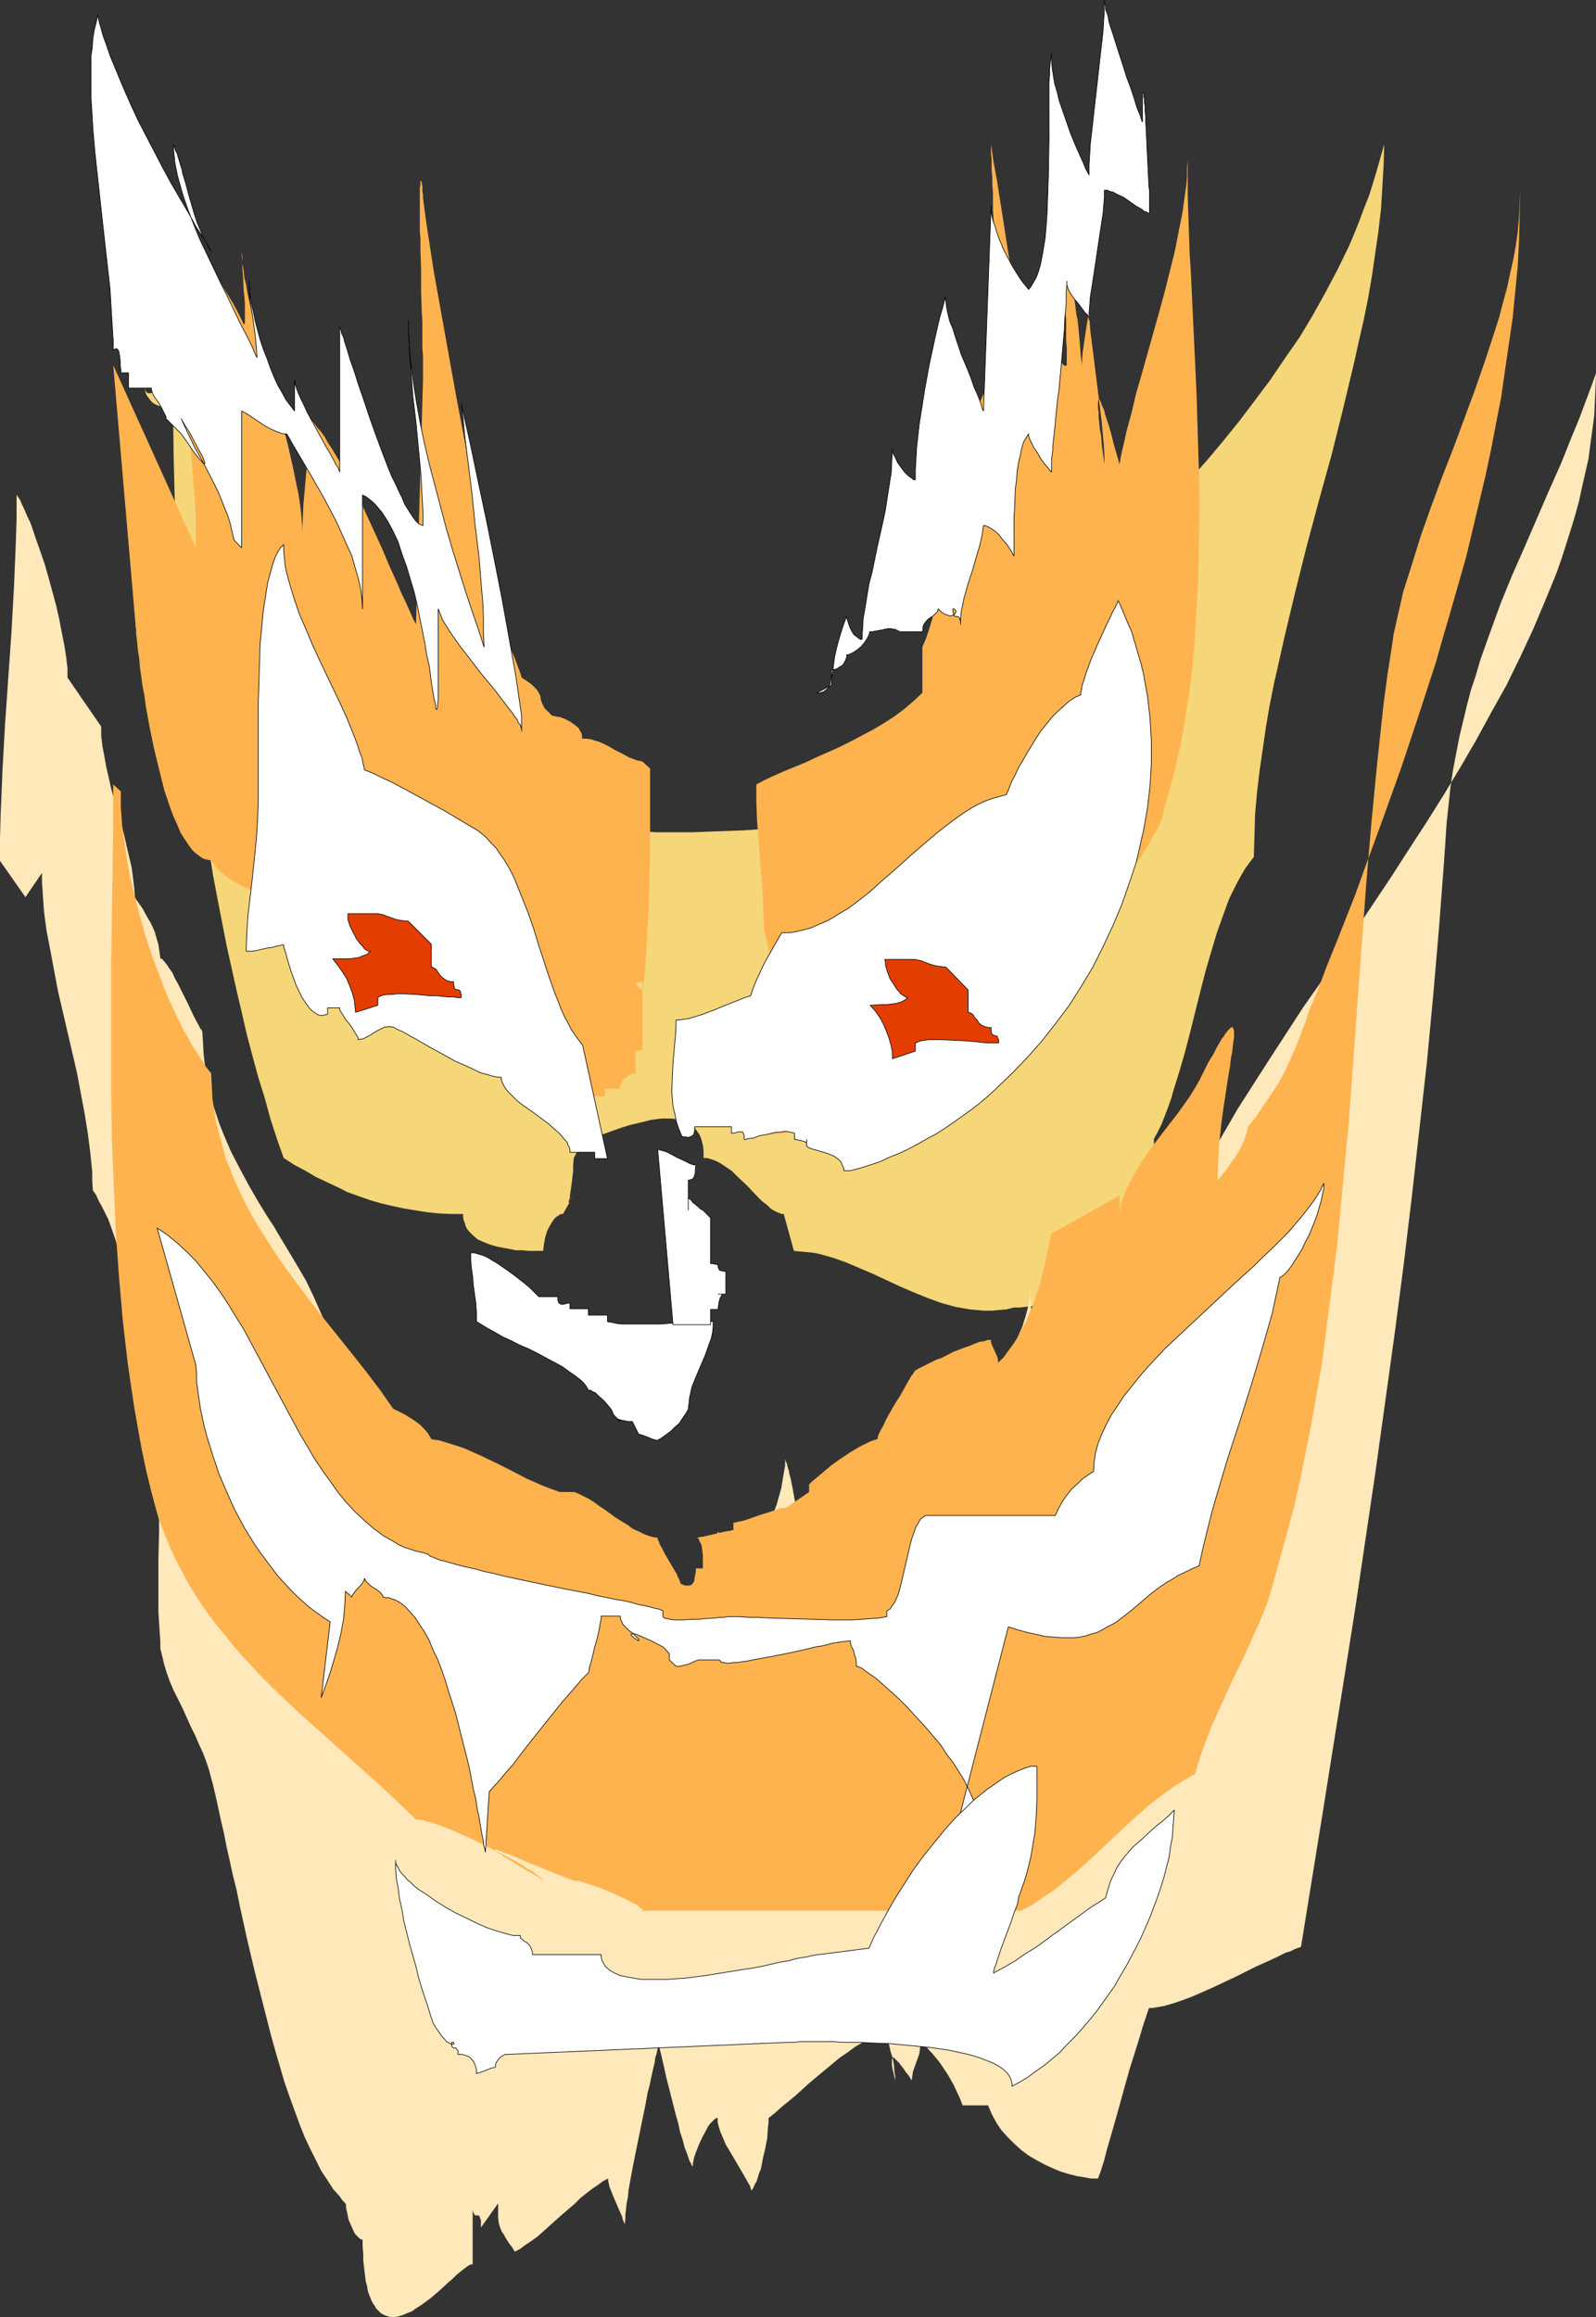 <?xml version="1.0" encoding="UTF-8" standalone="no"?>
<svg
   version="1.0"
   width="107.258mm"
   height="155.711mm"
   id="svg15"
   sodipodi:docname="Ghost 21.wmf"
   xmlns:inkscape="http://www.inkscape.org/namespaces/inkscape"
   xmlns:sodipodi="http://sodipodi.sourceforge.net/DTD/sodipodi-0.dtd"
   xmlns="http://www.w3.org/2000/svg"
   xmlns:svg="http://www.w3.org/2000/svg">
  <rect width="100%" height="100%" fill="#333333" stroke="none"/>
  <sodipodi:namedview
     id="namedview15"
     pagecolor="#ffffff"
     bordercolor="#000000"
     borderopacity="0.25"
     inkscape:showpageshadow="2"
     inkscape:pageopacity="0.0"
     inkscape:pagecheckerboard="0"
     inkscape:deskcolor="#d1d1d1"
     inkscape:document-units="mm" />
  <defs
     id="defs1">
    <pattern
       id="WMFhbasepattern"
       patternUnits="userSpaceOnUse"
       width="6"
       height="6"
       x="0"
       y="0" />
  </defs>
  <path
     style="fill:#f5d678;fill-opacity:1;fill-rule:evenodd;stroke:none"
     d="m 43.947,103.58 0.162,12.443 0.323,12.766 0.646,12.604 0.808,12.604 0.969,12.766 1.293,12.443 1.454,12.604 1.777,12.281 1.777,12.281 0.969,5.979 1.131,5.979 1.131,5.817 1.131,5.817 1.293,5.817 1.293,5.817 1.293,5.494 1.293,5.656 1.454,5.494 1.454,5.332 1.616,5.171 1.454,5.333 1.616,5.009 1.777,5.009 2.747,1.778 2.747,1.454 2.747,1.616 2.747,1.293 2.747,1.293 2.585,1.293 2.747,0.97 2.747,0.97 2.747,0.808 2.747,0.646 2.908,0.646 2.908,0.485 3.07,0.485 2.908,0.323 3.231,0.162 h 3.231 v 0.808 l 0.162,0.808 0.323,0.808 0.162,0.646 0.323,0.646 0.485,0.646 1.131,1.131 1.131,0.97 1.454,0.646 1.616,0.646 1.616,0.485 1.616,0.323 1.777,0.323 1.616,0.323 h 1.616 l 1.616,0.162 h 1.454 2.262 l 0.162,-1.616 0.323,-1.778 0.485,-1.616 0.646,-1.293 0.808,-1.293 0.323,-0.485 0.485,-0.485 0.485,-0.323 0.485,-0.323 0.323,-0.162 h 0.485 l 2.747,-4.848 -0.485,0.808 -0.323,0.646 -0.162,0.323 -0.162,0.162 h -0.162 v -0.323 l 0.162,-0.323 0.162,-0.646 v -0.646 l 0.162,-0.97 0.162,-1.131 0.162,-1.131 0.162,-1.454 0.162,-1.454 v -1.454 l 0.162,-1.778 2.585,-4.848 h 0.485 l 0.646,-0.162 0.808,-0.162 0.808,-0.162 0.969,-0.323 0.969,-0.323 2.262,-0.808 2.262,-0.808 2.585,-0.808 2.747,-0.646 2.585,-0.646 2.585,-0.323 h 1.131 1.293 l 1.131,0.162 1.131,0.162 0.969,0.323 0.969,0.485 0.969,0.646 0.808,0.646 0.646,0.808 0.646,0.97 0.485,1.293 0.323,1.293 0.162,1.454 v 1.778 h 0.808 l 0.646,0.162 1.454,0.485 1.293,0.646 1.454,0.97 1.454,0.97 1.293,1.293 2.747,2.585 2.424,2.585 1.293,1.293 1.293,0.97 0.969,0.97 1.131,0.646 1.131,0.485 0.485,0.162 h 0.485 l 2.585,9.372 1.616,0.162 1.777,0.162 1.616,0.162 1.616,0.323 3.393,0.97 3.231,1.131 3.393,1.454 3.393,1.454 6.948,3.232 3.393,1.454 3.555,1.454 3.555,1.293 3.555,0.97 1.777,0.323 1.939,0.323 1.777,0.162 1.777,0.162 h 1.939 l 1.777,-0.162 1.939,-0.162 1.939,-0.485 h 1.454 l 1.454,-0.162 1.616,-0.162 1.454,-0.323 3.393,-0.808 3.231,-0.808 3.393,-0.97 3.231,-0.646 1.616,-0.323 1.454,-0.323 1.616,-0.162 h 1.454 l 2.585,-9.695 h 0.323 l 0.162,-0.162 0.323,-0.162 0.162,-0.485 0.323,-0.323 0.323,-0.646 0.323,-0.646 0.323,-0.646 0.646,-1.616 0.646,-1.778 0.485,-1.939 0.646,-2.262 0.646,-2.262 0.485,-2.262 0.969,-4.848 0.323,-2.262 0.323,-2.101 0.162,-2.101 v -1.939 l 0.969,-1.778 0.969,-1.939 0.808,-2.101 0.808,-2.101 0.808,-2.262 0.646,-2.262 1.454,-4.686 1.454,-5.009 1.293,-5.009 2.585,-10.342 1.293,-5.009 1.454,-5.009 1.454,-4.848 0.808,-2.262 0.808,-2.262 0.808,-2.262 0.808,-2.101 0.969,-1.939 0.969,-1.939 0.969,-1.778 0.969,-1.616 1.131,-1.616 1.131,-1.454 0.162,-5.333 0.162,-5.494 0.485,-5.494 0.646,-5.494 0.808,-5.494 0.808,-5.656 0.969,-5.656 1.131,-5.656 1.293,-5.656 1.293,-5.817 2.747,-11.473 2.908,-11.635 3.07,-11.473 3.231,-11.635 2.908,-11.635 2.747,-11.473 1.293,-5.817 1.293,-5.656 1.131,-5.656 0.969,-5.656 0.808,-5.656 0.808,-5.494 0.646,-5.656 0.323,-5.333 0.323,-5.494 0.162,-5.494 -0.969,3.393 -0.969,3.393 -0.969,3.232 -0.969,3.07 -1.293,3.232 -1.131,3.07 -1.293,3.232 -1.293,3.07 -2.908,5.979 -3.07,5.817 -3.231,5.817 -3.393,5.656 -3.716,5.333 -3.716,5.494 -3.878,5.171 -4.039,5.333 -4.039,5.009 -4.201,5.009 -4.362,4.848 -4.362,4.848 -8.725,9.534 -8.725,9.211 -8.725,9.049 -8.402,8.888 -4.039,4.363 -3.878,4.525 -3.878,4.363 -3.716,4.363 -3.555,4.363 -3.393,4.525 -3.07,4.363 -3.07,4.363 v 4.848 l -0.485,0.162 -0.485,0.162 -0.969,0.485 -0.808,0.808 -0.969,0.808 -0.969,0.97 -0.969,0.646 -0.969,0.646 -0.485,0.162 h -0.485 -1.131 -1.131 l -1.293,0.162 h -1.293 l -2.908,0.162 -3.07,0.323 -3.393,0.162 -3.555,0.323 -3.716,0.323 -3.878,0.323 -4.201,0.323 -4.039,0.162 -4.362,0.323 -4.362,0.162 -4.362,0.162 -4.524,0.162 h -4.524 -4.686 l -4.362,-0.323 -4.524,-0.162 -4.524,-0.485 -4.201,-0.485 -4.362,-0.646 -4.039,-0.808 -4.039,-0.97 -3.878,-1.131 -3.716,-1.454 -3.393,-1.454 -3.231,-1.778 -1.454,-0.97 -1.454,-1.131 -1.454,-0.97 -1.293,-1.131 -1.293,-1.293 -1.131,-1.131 -1.131,-1.454 -1.131,-1.293 -0.969,-1.454 -0.808,-1.616 h -0.969 l -0.969,-0.162 -0.969,-0.162 -0.969,-0.485 -0.808,-0.323 -0.808,-0.646 -0.808,-0.485 -0.808,-0.646 -0.646,-0.646 -0.646,-0.808 -0.485,-0.808 -0.485,-0.808 -0.323,-0.97 -0.323,-0.808 -0.162,-0.97 -0.162,-0.808 0.485,0.808 0.323,0.808 0.485,0.646 0.162,0.646 0.323,0.485 0.162,0.646 0.162,0.323 v 0.323 0.485 0.323 h -0.323 l -0.485,-0.162 -0.485,-0.162 -0.646,-0.485 -0.646,-0.646 -0.808,-0.646 -0.969,-0.808 -0.808,-0.808 -1.939,-1.778 -0.162,-0.97 -0.323,-0.97 -0.485,-1.131 -0.646,-1.293 -0.808,-1.131 -0.969,-1.293 -1.939,-2.747 -2.262,-2.585 -2.1,-2.585 -0.969,-1.293 -0.808,-1.131 -0.646,-0.97 -0.646,-0.97 v -4.848 l -7.594,-4.525 v -4.848 l -7.594,-4.848 v 0 -0.808 -0.808 -0.485 l -0.162,-0.646 V 138.322 l -0.162,-0.323 -0.162,-0.485 -0.162,-0.323 -0.162,-0.323 h -0.485 -0.323 l -0.323,-0.323 -0.162,-0.323 -0.162,-0.485 -0.162,-0.323 v -0.485 -0.646 -0.485 l -0.162,-0.808 v -0.808 l -0.485,-0.162 -0.485,-0.323 -0.646,-0.485 -0.646,-0.646 -0.646,-0.646 -0.646,-0.808 -2.908,-3.555 -0.646,-0.808 -0.646,-0.646 -0.808,-0.646 -0.485,-0.485 -0.646,-0.323 -0.485,-0.162 -2.585,-4.848 0.485,0.808 0.323,0.646 0.162,0.323 0.162,0.162 v 0 -0.323 -0.323 l -0.162,-0.646 -0.162,-0.646 v -0.97 l -0.162,-0.97 -0.162,-1.293 -0.162,-1.293 -0.162,-1.616 v -1.454 l -0.162,-1.778 -2.424,-4.686 h -7.755 v -5.009 l -0.485,0.162 -0.485,0.162 -0.808,0.323 -0.969,0.485 -0.323,0.162 H 37.969 37.646 L 37.323,99.702 37,99.379 36.838,98.732 36.677,97.924 36.515,96.955 36.354,96.308 v -0.646 -0.808 -0.808 1.778 l 0.162,1.616 0.323,1.616 0.162,0.808 0.323,0.646 0.485,0.646 0.485,0.646 0.485,0.485 0.808,0.485 0.808,0.323 1.131,0.162 1.131,0.162 z"
     id="path1" />
  <path
     style="fill:#ffe8ba;fill-opacity:1;fill-rule:evenodd;stroke:none"
     d="m 10.664,221.703 v 2.424 l 0.162,2.262 0.323,4.848 0.646,5.009 0.969,5.009 0.969,5.171 0.969,5.171 4.847,20.845 0.969,5.171 0.969,5.171 0.808,5.009 0.646,5.009 0.485,4.848 v 2.262 l 0.162,2.424 0.808,1.131 0.646,1.454 0.808,1.454 0.808,1.616 0.808,1.616 0.646,1.778 1.293,3.717 1.131,3.717 0.808,3.878 0.323,1.939 0.162,1.939 0.162,1.778 0.162,1.778 1.131,1.939 0.969,1.778 0.969,2.101 0.808,2.262 0.808,2.424 0.646,2.262 0.646,2.585 0.485,2.585 0.323,2.747 0.485,2.747 0.162,2.747 0.323,2.909 0.323,5.979 0.162,5.979 v 6.14 6.14 6.14 l -0.162,5.979 v 5.656 5.656 2.585 l 0.162,2.585 0.162,2.424 0.162,2.424 v 1.778 l 0.485,1.939 0.485,2.101 0.646,2.101 0.808,2.262 0.969,2.262 2.262,4.525 2.1,4.686 1.131,2.262 0.969,2.262 0.969,2.101 0.808,2.101 0.646,1.939 0.485,1.778 0.646,2.424 0.646,2.747 0.646,2.909 0.646,3.07 0.808,3.393 0.646,3.393 0.808,3.555 0.808,3.717 0.969,3.878 0.808,4.04 1.777,8.08 1.939,8.241 2.1,8.241 2.1,8.241 1.131,4.04 1.131,3.878 1.131,3.878 1.293,3.717 1.293,3.555 1.293,3.555 1.293,3.232 1.454,3.07 1.454,2.909 1.293,2.585 1.616,2.424 1.454,2.262 1.616,1.778 0.646,0.97 0.808,0.808 0.162,0.485 v 0.646 l 0.323,1.454 0.323,1.616 0.646,1.454 0.646,1.454 0.323,0.646 0.485,0.485 0.323,0.323 0.323,0.323 0.485,0.323 h 0.323 v 1.778 l 0.162,1.778 v 1.616 l 0.162,1.454 0.162,1.454 0.162,1.293 0.162,1.293 0.323,1.131 0.162,1.131 0.323,0.97 0.323,0.808 0.323,0.808 0.323,0.646 0.485,0.646 0.323,0.646 0.485,0.485 0.808,0.808 0.969,0.485 0.969,0.323 1.131,0.162 1.131,-0.162 1.131,-0.323 1.131,-0.485 1.293,-0.485 1.131,-0.808 1.293,-0.808 2.424,-1.778 2.262,-1.939 2.262,-2.101 0.969,-0.808 0.969,-0.97 0.969,-0.808 0.808,-0.646 0.646,-0.485 0.646,-0.485 0.646,-0.323 h 0.485 v -15.513 0.97 0.808 l 0.162,0.485 0.162,0.323 0.162,0.323 0.162,0.162 h 0.323 0.485 l 0.162,0.162 0.162,0.162 0.162,0.485 0.162,0.485 v 0.808 0.97 l 4.362,-6.14 v 1.939 0.97 0.646 l 0.162,1.454 0.323,1.131 0.485,1.131 0.485,0.646 0.323,0.646 0.485,0.808 0.646,0.97 0.646,0.808 0.646,1.131 1.293,-0.646 1.293,-0.97 1.454,-0.97 1.616,-1.131 1.454,-1.293 1.616,-1.454 3.07,-2.747 3.393,-2.909 1.454,-1.454 1.616,-1.293 1.454,-1.131 1.454,-0.97 1.293,-0.97 1.293,-0.646 v 0.646 l 0.162,0.646 0.162,0.808 0.323,0.808 0.646,1.616 1.454,3.393 0.808,1.778 0.162,0.808 0.323,0.646 0.162,0.646 v 0.646 -0.97 l 0.162,-1.131 v -1.131 l 0.162,-1.454 0.162,-1.454 0.323,-1.616 0.162,-1.778 0.323,-1.778 0.646,-3.555 0.808,-4.04 1.616,-7.918 0.808,-3.878 0.646,-3.555 0.485,-1.778 0.323,-1.616 0.323,-1.454 0.323,-1.454 0.323,-1.293 0.162,-1.293 0.323,-0.97 0.162,-0.808 0.162,-0.808 0.162,-0.485 v -0.323 0 l 0.485,1.778 0.485,2.101 0.485,2.101 0.485,2.262 2.424,9.534 0.646,2.262 0.485,2.262 0.646,1.939 0.485,1.939 0.646,1.616 0.485,1.454 0.162,0.485 0.323,0.485 0.162,0.485 0.323,0.323 v -0.646 l 0.162,-0.808 0.162,-0.808 0.323,-0.97 0.808,-2.101 0.969,-2.101 0.969,-1.778 0.485,-0.97 0.485,-0.646 0.646,-0.646 0.485,-0.485 0.485,-0.323 h 0.323 v 1.131 l 0.323,1.131 0.323,1.131 0.485,1.131 0.969,2.262 1.454,2.424 2.747,4.686 1.293,2.262 0.646,1.131 0.323,1.131 0.485,-0.646 0.323,-0.808 0.485,-0.808 0.323,-0.97 0.323,-1.131 0.485,-1.131 0.485,-2.585 0.646,-2.747 0.485,-2.585 0.162,-2.585 0.162,-1.293 v -1.131 l 1.616,-1.293 1.616,-1.454 1.777,-1.454 1.777,-1.454 3.555,-3.232 1.939,-1.616 1.939,-1.616 3.878,-3.232 1.939,-1.293 1.939,-1.454 1.939,-1.131 2.1,-1.131 1.939,-0.808 1.939,-0.646 0.162,1.131 0.323,1.131 0.323,1.293 0.323,1.454 0.485,1.454 0.323,1.778 0.162,1.939 0.162,0.97 v 1.131 l -0.162,-0.808 -0.162,-0.808 -0.162,-0.646 -0.162,-0.646 -0.162,-0.97 v -0.808 -0.646 l 0.162,-0.323 v -0.162 h 0.323 l 0.323,0.323 0.485,0.485 0.485,0.485 0.485,0.646 0.646,0.808 0.646,0.97 0.808,0.97 0.646,1.131 0.162,-1.131 0.162,-1.131 0.808,-2.262 0.808,-2.262 0.162,-1.293 0.162,-1.131 h 0.485 l 0.485,0.323 0.646,0.485 0.646,0.808 0.646,0.646 0.808,0.97 0.808,0.97 0.808,1.131 1.616,2.424 1.454,2.585 1.293,2.747 0.485,1.131 0.485,1.293 h 6.463 l 0.969,2.262 1.131,2.101 1.293,1.939 1.616,1.778 1.616,1.616 1.777,1.616 1.939,1.454 1.939,1.131 2.1,1.131 2.1,0.97 1.939,0.808 2.1,0.646 1.939,0.485 1.939,0.323 1.777,0.323 h 1.777 l 0.808,-2.262 0.808,-2.585 0.646,-2.585 0.808,-2.747 1.616,-5.656 1.616,-5.817 1.616,-5.817 1.777,-5.656 0.808,-2.585 0.808,-2.747 0.808,-2.424 0.808,-2.424 h 0.808 l 0.969,-0.162 0.969,-0.162 0.969,-0.162 2.262,-0.646 2.424,-0.808 2.585,-0.97 2.585,-1.131 2.908,-1.293 2.747,-1.293 2.747,-1.293 5.493,-2.747 2.585,-1.131 2.424,-1.131 2.262,-1.131 1.131,-0.323 0.969,-0.485 0.808,-0.323 0.969,-0.323 2.747,-16.967 2.747,-16.967 2.747,-17.29 2.747,-17.129 2.747,-17.29 2.585,-17.452 2.585,-17.452 2.424,-17.452 2.424,-17.452 2.262,-17.29 2.1,-17.452 1.939,-17.29 1.939,-17.29 1.616,-17.129 1.454,-16.967 1.293,-16.967 0.323,-4.848 0.323,-4.848 0.485,-4.525 0.485,-4.525 0.646,-4.363 0.808,-4.201 0.808,-4.201 0.969,-4.04 0.969,-4.04 0.969,-3.717 1.293,-3.878 1.131,-3.878 2.585,-7.272 2.585,-7.11 2.908,-7.11 3.07,-6.948 3.07,-7.11 3.07,-7.11 3.231,-7.272 2.908,-7.272 1.616,-3.878 1.454,-3.878 1.454,-3.878 1.454,-4.04 -0.162,3.717 -0.162,3.555 -0.162,3.555 -0.485,3.717 -0.485,3.555 -0.485,3.717 -0.808,3.555 -0.808,3.555 -0.808,3.717 -0.969,3.555 -1.131,3.717 -1.131,3.555 -1.131,3.555 -1.293,3.717 -2.908,7.11 -3.07,7.272 -3.231,6.948 -3.555,7.272 -3.878,6.948 -3.878,7.11 -4.039,6.948 -4.201,6.948 -4.362,6.948 -4.524,6.948 -4.362,6.787 -9.048,13.574 -8.886,13.25 -4.524,6.464 -4.201,6.464 -4.201,6.464 -4.039,6.302 -4.039,6.302 -3.555,6.14 -3.555,6.14 -3.393,5.979 -1.454,3.07 -1.616,2.909 -1.293,2.909 -1.454,2.909 -1.131,3.07 -1.131,3.07 -1.131,3.232 -0.969,3.232 -0.969,3.393 -0.969,3.555 -0.808,3.555 -0.969,3.555 -1.616,7.433 -1.616,7.595 -1.777,7.595 -1.616,7.756 -1.777,7.595 -1.939,7.595 -1.939,7.433 -1.131,3.555 -1.131,3.555 -1.131,3.555 -1.293,3.393 -1.293,3.232 -1.454,3.07 -1.616,3.232 -1.454,2.909 -1.616,2.747 -1.777,2.747 -2.1,-96.147 -0.162,2.424 -0.485,2.424 -0.646,2.424 -0.808,2.585 -1.131,2.585 -1.293,2.747 -1.454,2.585 -1.616,2.747 -1.777,2.747 -1.939,2.909 -2.1,2.747 -2.1,2.909 -2.262,2.909 -2.262,2.909 -4.686,5.817 -9.694,11.473 -4.686,5.656 -2.262,2.909 -2.262,2.747 -1.939,2.747 -1.939,2.585 -1.939,2.747 -1.616,2.585 -1.454,2.585 -1.454,2.424 -0.969,2.424 -0.969,2.424 v -1.293 -1.131 l -0.162,-2.747 -0.323,-2.909 -0.162,-3.07 -0.485,-3.232 -0.323,-3.232 -0.969,-6.302 -0.485,-3.232 -0.485,-3.07 -0.646,-2.747 -0.485,-2.747 -0.485,-2.424 -0.323,-1.131 -0.162,-0.97 -0.323,-0.97 -0.162,-0.808 -0.323,-0.646 -0.162,-0.646 v 1.778 l -0.323,1.778 -0.323,1.939 -0.323,1.939 -1.131,4.04 -1.454,4.04 -1.293,4.04 -1.454,3.878 -1.293,3.878 -0.485,1.778 -0.485,1.778 v -1.131 l -0.162,-0.97 -0.323,-0.97 -0.485,-0.97 -0.485,-0.808 -0.646,-0.97 -1.293,-1.454 -1.454,-1.454 -1.454,-1.293 -1.293,-1.131 -0.485,-0.646 -0.485,-0.646 v 0.485 0.323 l -0.162,0.97 -0.162,1.293 -0.323,1.293 -0.485,1.616 -0.323,1.778 -0.485,1.778 -0.485,1.778 -0.969,3.878 -1.131,3.717 -0.485,1.778 -0.485,1.454 -0.485,1.454 -0.323,1.293 -0.485,-0.646 -0.485,-0.808 -0.485,-0.808 -0.646,-0.97 -0.485,-1.131 -0.808,-0.97 -1.293,-2.424 -1.454,-2.262 -1.454,-2.101 -0.808,-0.97 -0.808,-0.97 -0.808,-0.646 -0.808,-0.646 -0.162,0.646 -0.162,0.808 -0.485,0.97 -0.485,1.131 -0.808,1.293 -0.808,1.293 -1.616,2.585 -1.777,2.585 -0.969,1.131 -0.808,0.97 -0.808,0.808 -0.808,0.485 -0.646,0.485 -0.162,0.162 h -0.162 l -0.162,-1.131 -0.162,-1.131 -0.162,-0.97 -0.323,-0.97 -0.485,-0.97 -0.323,-0.808 -0.646,-0.97 -0.485,-0.646 -1.454,-1.616 -1.616,-1.293 -1.616,-1.131 -1.777,-1.131 -1.777,-0.97 -1.777,-0.808 -1.939,-0.808 -1.616,-0.808 -1.616,-0.646 -1.454,-0.485 -1.131,-0.646 -0.969,-0.646 v -3.07 l -4.201,-3.232 v 0 h -1.293 l -0.969,-0.162 -0.808,-0.323 -0.808,-0.485 -0.808,-0.485 -0.646,-0.646 -1.293,-1.293 -1.131,-1.454 -1.454,-1.616 -0.808,-0.646 -0.808,-0.808 -0.969,-0.646 -1.131,-0.646 h -4.362 l -2.424,-1.778 -2.262,-2.101 -2.262,-2.424 -2.262,-2.585 -2.1,-2.747 -2.262,-3.07 -1.939,-2.909 -1.939,-3.232 -1.939,-3.232 -1.777,-3.232 -1.777,-3.393 -1.616,-3.232 -1.454,-3.232 -1.454,-3.232 -1.293,-3.07 -1.293,-2.909 -1.777,-4.04 -1.939,-4.04 -2.262,-3.878 -2.424,-4.04 -2.424,-4.04 -1.131,-1.939 -1.293,-1.939 -2.585,-4.201 -2.424,-4.201 -2.262,-4.201 -2.262,-4.363 -1.939,-4.525 -0.969,-2.424 -0.808,-2.424 -0.808,-2.424 -0.646,-2.424 -0.646,-2.585 -0.485,-2.585 -0.323,-2.585 -0.323,-2.747 -0.162,-2.909 -0.162,-2.747 -0.162,-0.485 -0.323,-0.323 -0.485,-0.97 -0.646,-1.131 -0.646,-1.293 -1.454,-3.07 -1.616,-3.232 -0.808,-1.616 -0.808,-1.454 -0.646,-1.454 -0.808,-1.131 -0.646,-0.97 -0.646,-0.808 -0.323,-0.323 -0.162,-0.323 h -0.323 l -0.162,-0.162 -0.162,-1.131 -0.162,-1.131 -0.162,-1.131 -0.323,-1.131 -0.646,-2.262 -0.969,-2.101 -1.131,-1.939 -0.969,-1.778 -1.131,-1.616 -0.485,-0.646 -0.323,-0.646 -0.162,-2.262 -0.323,-2.585 -0.323,-2.585 -0.646,-2.747 -0.646,-2.747 -0.646,-2.909 -3.231,-11.473 -0.646,-2.909 -0.646,-2.747 -0.485,-2.747 -0.485,-2.585 -0.323,-2.585 v -2.424 l -8.563,-12.443 v -1.131 -1.293 l -0.162,-1.293 -0.162,-1.454 -0.485,-3.07 -0.646,-3.232 -0.646,-3.393 -0.808,-3.555 -0.969,-3.555 -0.969,-3.555 -0.969,-3.393 -1.131,-3.232 -1.131,-3.232 -0.969,-2.909 -0.485,-1.293 -0.646,-1.293 -0.485,-1.131 -0.485,-1.131 -0.485,-0.97 -0.323,-0.808 -0.485,-0.808 -0.485,-0.646 v 5.817 L 4.039,137.352 3.555,148.987 2.908,160.622 2.1,172.256 1.293,183.729 0.646,195.364 0.162,206.998 0,212.815 v 5.817 l 6.463,9.211 z"
     id="path2" />
  <path
     style="fill:#ffb34f;fill-opacity:1;fill-rule:evenodd;stroke:none"
     d="m 172.882,402.2 -0.162,-0.485 -0.162,-0.485 -0.323,-0.646 -0.323,-0.808 -0.969,-1.616 -2.1,-3.555 -0.808,-1.616 -0.485,-0.808 -0.162,-0.646 -0.323,-0.485 v -0.485 l -1.131,-0.162 -1.131,-0.323 -1.293,-0.485 -1.293,-0.646 -1.454,-0.646 -1.293,-0.97 -2.908,-1.778 -2.908,-2.101 -1.454,-0.97 -1.293,-0.97 -1.293,-0.808 -1.293,-0.646 -1.293,-0.646 -1.131,-0.485 h -3.716 l -2.262,-0.808 -2.1,-0.808 -4.039,-1.778 -4.039,-2.101 -3.878,-1.939 -4.039,-1.939 -4.039,-1.778 -1.939,-0.646 -2.1,-0.646 -2.1,-0.646 -2.1,-0.323 -0.808,-1.454 -0.969,-1.131 -1.131,-1.131 -1.293,-0.97 -1.293,-0.808 -1.293,-0.808 -2.908,-1.454 -3.393,-4.848 -3.555,-4.686 -3.716,-4.686 -3.878,-4.848 -3.878,-4.848 -3.878,-5.009 -3.716,-5.009 -3.555,-5.009 -3.393,-5.333 -1.616,-2.585 -1.616,-2.747 -1.454,-2.747 -1.293,-2.747 -1.293,-2.747 -1.131,-2.909 -1.131,-2.747 -0.808,-3.07 -0.808,-2.909 -0.808,-3.07 -0.485,-3.07 -0.485,-3.07 -0.162,-3.232 -0.162,-3.232 -1.293,-1.616 -1.131,-1.778 -1.131,-1.778 -1.293,-1.939 -1.131,-2.101 -1.131,-1.939 -2.1,-4.363 -2.1,-4.525 -1.777,-4.686 -1.777,-4.686 -1.616,-4.848 -1.454,-5.009 -1.293,-4.848 -1.131,-4.848 -0.969,-4.848 -0.646,-4.686 -0.646,-4.525 -0.162,-2.262 -0.162,-2.101 v -2.101 -2.101 l -1.939,-1.778 v 10.827 l -0.162,11.15 -0.162,11.311 -0.162,11.311 v 11.473 11.473 11.473 l 0.162,11.473 0.485,11.473 0.485,11.473 0.808,11.473 0.485,5.494 0.485,5.656 0.646,5.656 0.646,5.494 0.808,5.494 0.808,5.494 0.969,5.494 0.969,5.333 1.131,5.333 1.293,5.332 0.969,3.555 0.969,3.555 1.293,3.232 1.293,3.232 1.454,3.232 1.616,3.07 1.616,3.07 1.777,2.909 1.777,2.747 1.939,2.747 2.1,2.747 2.1,2.585 2.1,2.585 2.262,2.585 4.524,4.848 4.686,4.686 5.009,4.686 20.035,17.937 4.847,4.525 4.847,4.686 h 0.485 0.646 l 0.808,0.162 0.808,0.323 0.969,0.162 0.969,0.323 2.262,0.808 2.424,0.97 2.424,1.131 2.585,1.131 2.585,1.293 2.585,1.293 2.585,1.293 2.424,1.293 2.1,1.131 1.939,1.293 0.969,0.485 0.808,0.646 0.646,0.485 0.646,0.485 0.485,0.323 0.485,0.485 -1.293,-0.808 -1.131,-0.646 -1.131,-0.646 -0.969,-0.485 -0.969,-0.646 -0.808,-0.485 -0.808,-0.485 -0.808,-0.485 -1.293,-0.808 -1.131,-0.646 -0.808,-0.646 -0.646,-0.323 -0.485,-0.323 -0.162,-0.323 -0.162,-0.162 h 0.162 0.323 l 0.323,0.162 0.485,0.162 0.646,0.323 0.808,0.323 0.969,0.323 0.969,0.323 0.969,0.485 1.131,0.485 1.131,0.485 2.424,0.97 5.17,2.101 2.424,0.97 2.262,0.808 h 0.323 0.323 l 0.808,0.162 0.969,0.323 1.131,0.323 1.454,0.485 1.454,0.485 3.07,1.293 2.908,1.293 1.293,0.646 1.131,0.646 1.131,0.485 0.646,0.646 0.323,0.162 0.323,0.323 v 0.162 0.162 h 96.135 l 2.908,-1.454 2.747,-1.939 2.908,-1.939 2.747,-2.262 2.747,-2.262 2.747,-2.424 5.332,-5.009 5.332,-5.009 2.747,-2.424 2.747,-2.424 2.747,-2.101 2.908,-2.101 2.747,-1.778 2.908,-1.616 0.808,-2.909 0.969,-2.909 1.131,-3.07 1.131,-2.909 2.747,-6.14 2.747,-5.979 2.908,-5.979 1.293,-2.909 1.293,-2.909 1.293,-2.747 1.131,-2.747 0.969,-2.585 0.808,-2.585 1.939,-6.948 1.939,-7.11 1.939,-7.11 1.616,-7.11 1.454,-7.272 1.454,-7.272 1.293,-7.433 1.293,-7.433 0.969,-7.433 0.969,-7.595 0.969,-7.433 0.969,-7.595 1.454,-15.351 1.454,-15.351 2.262,-30.864 2.262,-30.702 1.293,-15.19 1.454,-15.028 0.808,-7.433 0.808,-7.595 0.969,-7.272 1.131,-7.272 0.485,-3.393 0.808,-3.555 0.808,-3.555 0.808,-3.555 1.131,-3.555 1.131,-3.555 2.262,-7.272 2.585,-7.272 2.747,-7.433 2.908,-7.433 2.747,-7.433 2.747,-7.433 2.585,-7.433 2.424,-7.433 1.131,-3.555 0.969,-3.717 0.969,-3.555 0.808,-3.717 0.808,-3.555 0.646,-3.555 0.485,-3.555 0.323,-3.555 0.162,-3.555 0.162,-3.393 -0.162,6.302 -0.162,6.464 -0.323,6.464 -0.646,6.625 -0.646,6.625 -0.969,6.625 -0.969,6.625 -0.969,6.787 -1.293,6.625 -1.293,6.787 -1.454,6.787 -1.616,6.787 -1.616,6.787 -1.616,6.787 -1.939,6.787 -1.939,6.787 -1.939,6.625 -1.939,6.787 -4.362,13.412 -4.362,13.089 -4.686,13.089 -4.686,12.766 -2.262,6.302 -2.424,6.14 -2.424,6.14 -2.424,5.979 -2.262,5.979 -2.424,5.817 -0.646,2.262 -0.808,1.939 -1.454,3.878 -1.616,3.717 -1.616,3.555 -1.939,3.393 -2.262,3.393 -1.131,1.616 -1.131,1.778 -1.293,1.778 -1.454,1.778 -0.162,0.808 -0.162,0.808 -0.323,0.808 -0.323,0.97 -0.969,2.101 -1.131,1.939 -1.454,1.939 -1.131,1.778 -0.646,0.646 -0.485,0.646 -0.485,0.646 -0.485,0.485 0.162,-4.848 0.323,-4.848 0.485,-4.686 0.646,-4.686 0.323,-2.101 0.323,-2.101 0.323,-2.101 0.323,-1.939 0.323,-1.939 0.162,-1.616 0.323,-1.616 0.162,-1.454 0.162,-1.293 0.162,-1.131 v -0.97 -0.646 l -0.162,-0.485 -0.162,-0.323 -0.162,-0.162 -0.485,0.323 -0.162,0.162 -0.162,0.162 -0.323,0.323 -0.323,0.485 -0.323,0.323 -0.323,0.646 -0.485,0.485 -0.323,0.646 -0.485,0.808 -0.485,0.808 -0.485,0.97 -0.485,0.97 -0.646,0.97 -0.646,1.131 -0.646,1.293 -0.646,1.293 -0.485,0.97 -0.485,0.97 -1.131,1.939 -1.293,2.101 -1.616,2.262 -1.616,2.262 -1.777,2.262 -3.716,4.848 -1.777,2.424 -1.616,2.424 -1.616,2.585 -1.293,2.424 -1.131,2.424 -0.485,1.131 -0.485,1.131 -0.323,1.293 -0.162,1.131 -0.162,0.97 v 1.131 -5.656 l -17.288,9.695 -0.969,4.363 -0.969,4.525 -1.131,4.525 -0.808,2.101 -0.646,2.262 -0.969,2.101 -0.808,2.101 -1.131,2.101 -0.969,1.939 -1.131,1.778 -1.293,1.778 -1.293,1.778 -1.454,1.454 v -0.808 l -0.162,-0.646 -0.646,-1.454 -0.646,-1.454 -0.323,-0.808 v -0.646 h -0.808 l -0.969,0.323 -1.131,0.162 -1.293,0.485 -1.131,0.485 -1.454,0.485 -2.908,1.131 -2.747,1.454 -1.454,0.485 -1.293,0.646 -1.293,0.646 -0.969,0.485 -0.969,0.485 -0.808,0.485 v 0 l -0.162,0.162 -0.323,0.485 -0.162,0.323 -0.323,0.323 -0.646,1.131 -0.646,1.131 -0.808,1.454 -0.808,1.454 -0.969,1.454 -1.777,3.07 -0.808,1.454 -0.646,1.454 -0.646,1.131 -0.485,0.97 -0.323,0.808 v 0.323 l -0.162,0.323 -1.131,0.323 -1.131,0.485 -2.262,1.131 -2.424,1.454 -2.424,1.616 -2.262,1.616 -2.1,1.778 -1.939,1.616 -0.969,0.808 -0.646,0.646 v 1.939 l -5.655,3.878 -0.485,0.162 h -0.646 l -0.808,0.162 -0.808,0.323 -0.969,0.323 -0.969,0.323 -2.1,0.646 -2.262,0.808 -0.969,0.323 -0.969,0.323 -0.808,0.162 -0.808,0.162 -0.485,0.162 h -0.485 v 1.939 h -0.485 l -0.323,0.162 -1.293,0.162 -1.293,0.323 -2.747,0.646 -1.454,0.323 -1.131,0.162 -0.485,0.162 h -0.323 0.323 l 0.323,0.162 0.162,0.323 0.162,0.485 0.323,0.485 0.162,0.485 0.162,1.131 0.162,1.293 v 1.293 1.131 0.97 h -1.777 v 0.808 l -0.162,0.808 -0.162,0.97 -0.162,0.808 -0.485,0.646 -0.323,0.162 -0.323,0.162 h -0.485 -0.485 l -0.646,-0.162 z"
     id="path3" />
  <path
     style="fill:#ffb34f;fill-opacity:1;fill-rule:evenodd;stroke:none"
     d="m 163.187,251.274 0.485,-3.232 0.323,-3.393 0.323,-6.948 0.485,-7.11 0.162,-7.272 0.162,-7.272 v -7.11 -6.948 -6.787 l -1.939,-1.778 -0.646,-0.162 -0.808,-0.162 -0.808,-0.323 -0.969,-0.323 -1.777,-0.97 -1.939,-0.97 -1.939,-1.131 -2.1,-0.97 -1.131,-0.323 -0.969,-0.323 -1.131,-0.162 h -1.131 v -0.808 l -0.162,-0.646 -0.323,-0.485 -0.323,-0.646 -0.485,-0.485 -0.646,-0.485 -1.131,-0.808 -1.293,-0.646 -1.293,-0.485 -1.131,-0.162 -0.485,-0.162 h -0.323 l -1.939,-1.939 -0.323,-0.646 -0.323,-0.646 -0.323,-0.97 v -0.485 l -0.162,-0.485 -0.323,-0.646 -0.485,-0.808 -0.323,-0.323 -0.485,-0.485 -0.485,-0.485 -0.646,-0.485 -0.969,-0.646 -0.969,-0.646 -0.323,-1.131 -0.485,-1.293 -0.969,-2.585 -1.131,-2.747 -1.131,-2.909 -1.293,-2.909 -1.454,-2.747 -1.293,-2.585 -0.808,-1.293 -0.646,-1.131 -0.485,-6.14 -0.646,-6.302 -0.808,-6.14 -0.808,-6.302 -0.969,-6.302 -0.969,-6.302 -2.424,-12.766 -2.262,-12.604 -2.262,-12.604 -1.131,-6.302 -0.969,-6.302 -0.969,-6.302 -0.808,-6.14 v -0.808 l -0.162,-0.97 v -0.646 -0.646 l -0.162,-0.485 v -0.323 l -0.162,-0.323 v -0.162 0 h -0.162 v 0.162 0.162 0.323 0.323 l -0.162,0.97 v 1.131 5.171 2.101 2.262 l 0.162,2.262 v 2.585 l 0.162,5.171 v 5.333 l 0.162,5.171 0.162,2.585 v 2.424 2.262 2.101 l 0.162,1.939 v 1.778 1.616 1.293 1.616 l -1.777,61.889 -0.646,-1.131 -0.485,-1.131 -0.646,-1.454 -0.646,-1.454 -1.454,-3.07 -0.646,-1.616 -0.808,-1.778 -0.808,-1.778 -0.808,-1.778 -1.616,-3.878 -3.555,-7.756 -1.777,-3.878 -1.777,-3.717 -1.939,-3.717 -1.939,-3.393 -1.939,-3.232 -0.969,-1.454 -0.808,-1.454 -0.969,-1.293 -0.969,-1.131 -0.808,-1.131 -0.969,-0.97 -0.162,3.555 -0.162,3.717 -1.293,14.543 -0.162,3.555 -0.162,3.717 v -1.939 l -0.162,-1.939 -0.162,-1.939 -0.323,-2.262 -0.323,-2.101 -0.485,-2.262 -0.969,-4.686 -1.131,-5.009 -1.293,-5.009 L 69.153,98.086 67.698,93.076 66.244,88.067 64.952,83.381 64.305,80.957 63.821,78.856 63.336,76.594 62.851,74.494 62.528,72.393 62.043,70.454 61.882,68.676 61.559,66.899 v -1.616 l -0.162,-1.454 v 1.131 l 0.162,1.454 v 1.616 l 0.162,1.778 0.162,3.555 0.162,1.778 0.162,1.778 v 1.454 1.454 1.616 0.323 0.323 l -0.162,0.162 v 0.162 h -0.162 v -0.162 l -0.162,-0.162 -0.162,-0.485 -0.162,-0.323 -1.131,-2.262 -1.131,-2.101 -2.585,-4.201 -2.747,-4.04 -2.747,-4.201 -2.585,-4.201 -1.293,-2.101 -1.131,-2.262 -1.131,-2.262 -1.131,-2.424 -0.808,-2.262 -0.808,-2.585 0.162,5.817 0.162,5.979 0.485,5.817 0.485,5.979 1.131,11.796 1.454,11.796 1.293,11.796 0.808,5.656 0.485,5.817 0.485,5.656 0.485,5.656 0.162,5.656 v 5.332 L 28.76,92.753 34.415,158.521 v 0.485 l 0.162,0.808 v 1.131 l 0.162,1.293 0.162,1.616 0.162,1.616 0.323,1.939 0.162,2.101 0.323,2.262 0.323,2.424 0.485,2.424 0.323,2.585 0.969,5.333 1.131,5.494 1.293,5.332 0.646,2.585 0.646,2.585 0.808,2.424 0.808,2.424 0.808,2.101 0.969,2.101 0.808,1.939 1.131,1.778 0.969,1.454 0.969,1.293 1.131,0.97 1.131,0.808 0.646,0.323 0.646,0.162 0.646,0.162 h 0.485 l 0.646,0.97 0.808,1.131 1.131,0.97 1.131,0.97 1.293,0.97 1.454,0.808 1.616,0.808 1.616,0.808 1.777,0.808 1.777,0.808 3.878,1.454 8.24,2.747 3.878,1.454 3.878,1.293 1.777,0.646 1.777,0.646 1.616,0.808 1.616,0.646 1.293,0.808 1.293,0.646 0.969,0.808 0.969,0.808 0.808,0.646 0.485,0.97 0.323,0.808 0.162,0.808 1.939,2.101 h 0.323 l 0.485,0.162 0.969,0.323 0.969,0.646 1.131,0.808 0.969,0.646 1.131,0.485 0.969,0.485 0.323,0.162 h 0.485 v 0.485 l 0.162,0.485 0.323,0.485 0.323,0.646 1.131,1.293 1.131,1.293 1.293,1.293 1.131,0.97 0.646,0.323 0.646,0.323 0.485,0.162 h 0.323 v 0.808 l 0.323,0.646 0.162,0.646 0.485,0.485 0.969,1.131 1.131,0.97 1.293,0.808 1.293,0.808 1.131,0.808 0.485,0.323 0.323,0.323 v 1.939 l 0.485,0.485 0.808,0.485 0.808,0.485 0.969,0.646 0.969,0.646 1.131,0.646 2.424,1.454 2.262,1.454 0.969,0.646 0.969,0.646 0.646,0.646 0.646,0.485 0.323,0.646 0.162,0.323 h 3.878 v 1.939 h 11.472 v -1.939 h 3.878 v -0.646 l 0.323,-0.808 0.323,-0.646 0.485,-0.646 0.646,-0.323 0.646,-0.485 0.646,-0.162 0.808,-0.162 v -5.817 h 1.777 V 249.335 h -0.646 l -0.323,0.162 h -0.323 l -0.323,0.162 v 0.162 0.162 l 0.323,0.323 0.808,0.808 0.485,0.162 z"
     id="path4" />
  <path
     style="fill:#ffb34f;fill-opacity:1;fill-rule:evenodd;stroke:none"
     d="m 194.047,235.923 -0.162,-4.525 -0.162,-4.525 -1.454,-18.745 -0.162,-4.525 v -4.363 l 2.1,-1.131 2.424,-1.131 2.585,-1.131 2.747,-1.131 2.747,-1.131 2.747,-1.293 5.817,-2.585 2.908,-1.454 2.747,-1.454 2.747,-1.454 2.747,-1.616 2.747,-1.778 2.585,-1.939 2.262,-1.939 2.262,-2.101 v -11.635 l 0.969,-2.262 0.808,-2.424 0.808,-2.747 0.485,-2.909 0.485,-2.909 0.485,-2.909 0.646,-6.302 0.162,-3.232 0.323,-3.07 0.646,-6.302 0.323,-3.07 0.485,-2.909 0.485,-2.747 0.646,-2.585 0.485,-1.454 0.485,-1.454 1.131,-2.909 1.293,-2.909 1.454,-2.909 1.454,-2.909 1.293,-2.909 1.131,-2.909 0.485,-1.454 0.485,-1.454 0.162,-1.131 0.162,-1.454 0.162,-1.454 v -1.778 l 0.162,-1.939 v -2.101 -2.101 l 0.162,-2.262 V 70.777 l -0.162,-10.019 v -5.009 l -0.162,-2.262 v -2.262 -2.262 l -0.162,-1.939 V 45.084 L 251.89,43.306 V 41.691 40.398 l -0.162,-1.293 v -0.808 -0.808 -0.485 -0.323 0 l 0.646,4.525 0.808,4.363 1.454,9.211 1.454,9.372 1.616,9.372 1.616,9.372 1.777,9.372 1.939,9.049 0.969,4.525 1.131,4.363 v -1.454 -1.778 l 0.162,-1.939 v -2.101 l 0.162,-2.101 0.162,-2.262 0.485,-4.686 0.323,-4.686 0.485,-4.525 0.323,-2.101 0.162,-2.101 0.323,-1.939 0.323,-1.616 0.162,-1.616 0.323,-1.293 0.323,-1.131 0.162,-0.808 0.162,-0.162 0.162,-0.323 h 0.162 l 0.162,-0.162 v 0 l 0.162,0.162 v 0.323 l 0.162,0.162 0.162,0.485 v 0.485 l 0.162,0.646 v 0.808 l 0.162,0.808 v 0.97 l 0.162,0.97 v 1.293 1.293 l 0.162,1.454 v 1.616 1.616 1.939 l 0.162,1.939 v 4.363 l -0.323,0.162 h -0.162 l -0.485,-0.323 -0.323,-0.485 -0.485,-0.808 -0.162,-0.97 -0.323,-1.131 v -1.293 l -0.162,-1.293 v -1.616 -1.454 -3.07 l 0.323,-3.07 0.162,-1.454 0.162,-1.293 0.323,-1.131 0.162,-0.97 0.323,-0.808 0.323,-0.485 0.323,-0.323 h 0.162 0.162 l 0.162,0.162 0.162,0.162 0.162,0.323 0.323,0.323 0.162,0.485 0.162,0.485 0.162,0.646 0.162,0.808 0.323,0.808 0.162,0.97 0.162,1.131 0.162,1.293 0.162,1.293 0.323,1.454 0.162,1.616 0.162,1.616 0.162,1.939 0.162,1.939 0.162,2.101 0.323,2.262 v -0.646 -0.97 l 0.162,-1.778 0.323,-2.101 0.323,-2.262 0.323,-2.101 0.323,-2.101 0.162,-1.778 0.162,-0.97 v -0.646 2.262 l 0.162,2.262 0.162,2.262 0.323,2.424 0.646,5.171 0.323,2.585 0.323,2.585 0.646,5.171 0.646,5.332 0.485,5.333 0.162,2.585 v 2.585 l -0.323,-2.585 -0.323,-2.262 -0.162,-2.262 -0.323,-1.778 -0.162,-1.616 -0.162,-1.454 v -1.293 l -0.162,-0.97 v -1.778 l 0.162,-0.323 v -0.162 h 0.162 l 0.162,0.162 0.162,0.323 0.162,0.485 0.162,0.485 0.323,0.646 0.323,0.808 0.162,0.808 0.323,0.97 0.646,1.939 0.646,2.262 0.646,2.585 1.454,5.009 0.323,-2.101 0.485,-2.101 0.485,-2.101 0.485,-2.262 1.293,-4.686 1.131,-4.848 1.454,-5.009 1.454,-5.171 2.908,-10.342 1.454,-5.333 1.293,-5.171 1.293,-5.171 0.969,-5.009 0.969,-4.848 0.323,-2.424 0.323,-2.262 0.323,-2.262 0.162,-2.101 v -2.101 l 0.162,-2.101 v 4.525 4.686 l 0.162,4.848 0.162,4.848 0.162,4.848 0.323,5.009 0.485,10.342 0.485,10.342 0.485,10.503 0.323,10.827 0.323,10.665 v 10.827 l -0.162,10.827 -0.162,5.333 -0.323,5.333 -0.323,5.333 -0.323,5.171 -0.485,5.333 -0.646,5.171 -0.808,5.009 -0.808,5.171 -0.969,4.848 -1.131,5.009 -1.293,4.848 -1.293,4.686 -0.323,1.131 -0.162,1.131 -0.485,1.293 -0.485,1.131 -0.646,1.293 -0.808,1.293 -1.454,2.747 -1.777,2.747 -1.939,2.747 -2.1,2.909 -2.1,2.909 -1.939,2.909 -2.1,2.909 -1.777,2.747 -1.616,2.747 -0.646,1.454 -0.646,1.293 -0.646,1.293 -0.485,1.293 -0.485,1.293 -0.162,1.131 -0.162,1.131 -0.162,1.131 -1.777,0.97 -1.616,0.97 -1.454,0.97 -1.616,1.131 -2.747,2.424 -2.585,2.424 -2.424,2.424 -2.424,2.585 -2.424,2.585 -2.424,2.585 -2.585,2.424 -1.454,0.97 -2.908,2.262 -1.616,0.97 -1.616,0.808 -1.777,0.97 -1.777,0.646 -2.1,0.646 -1.939,0.646 -2.262,0.485 -2.424,0.323 -2.424,0.323 -2.747,0.323 h -2.747 v 0.323 l -0.162,0.323 -0.485,0.808 -0.808,0.646 -0.969,0.808 -1.293,0.646 -1.293,0.646 -1.616,0.485 -1.454,0.646 -3.393,0.97 -1.616,0.485 -1.454,0.323 -1.454,0.162 -1.293,0.323 -0.969,0.162 h -0.969 v 0.323 l -0.162,0.323 -0.323,0.323 -0.323,0.162 -0.646,0.162 -0.485,0.162 -1.131,0.162 -1.293,0.162 -1.293,0.162 h -1.131 -0.808 l -0.162,-0.485 -0.323,-0.646 -0.485,-0.646 -0.485,-0.97 -0.808,-0.97 -0.646,-1.131 -1.454,-2.424 -0.808,-1.293 -0.485,-1.293 -0.485,-1.293 -0.323,-1.454 -0.323,-1.131 0.162,-1.293 0.323,-1.293 0.162,-0.485 0.323,-0.646 h 1.939 -0.485 -0.323 v -0.162 l 0.162,-0.323 0.162,-0.485 0.162,-0.646 0.162,-0.485 v -0.485 l 0.162,-0.646 v -0.646 h 1.939 v -3.878 h 0.646 l 0.485,-0.323 0.646,-0.323 0.323,-0.485 0.485,-0.646 0.162,-0.646 0.646,-1.616 0.162,-1.616 0.162,-1.616 v -0.646 -0.646 -0.97 h 1.939 v -5.817 h 2.1 v -4.04 1.131 l -0.162,0.485 v 0.162 0 h -0.162 v -0.162 h -0.323 l -0.323,-0.485 -0.646,-0.485 -0.485,-0.162 -0.646,-0.323 h -0.485 l -0.808,-0.162 z"
     id="path5" />
  <path
     style="fill:#ffffff;fill-opacity:1;fill-rule:evenodd;stroke:#000000;stroke-width:0.162px;stroke-linecap:round;stroke-linejoin:round;stroke-miterlimit:4;stroke-dasharray:none;stroke-opacity:1"
     d="m 108.738,394.767 -1.454,-0.485 -1.616,-0.323 -1.454,-0.485 -1.454,-0.485 -1.454,-0.646 -1.293,-0.808 -2.585,-1.454 -2.585,-1.939 -2.262,-1.939 -2.424,-2.262 -2.262,-2.424 -2.1,-2.585 -1.939,-2.747 -2.1,-2.909 -1.939,-2.909 -1.777,-3.07 -1.939,-3.232 -3.555,-6.625 -7.109,-13.25 -3.555,-6.625 -1.939,-3.07 -1.939,-3.232 -1.939,-2.909 -2.1,-2.909 -2.1,-2.585 -2.1,-2.585 -2.424,-2.424 -2.262,-2.101 -2.585,-2.101 -2.585,-1.778 9.856,34.904 0.162,2.101 v 2.101 l 0.323,2.262 0.323,2.262 0.323,2.262 0.485,2.262 0.485,2.262 0.646,2.424 1.454,4.686 1.616,4.848 1.939,4.525 2.1,4.686 2.424,4.525 2.585,4.201 1.454,2.101 1.454,1.939 1.454,1.939 1.454,1.939 1.616,1.778 1.616,1.778 1.616,1.616 1.616,1.454 1.616,1.454 1.777,1.293 1.777,1.293 1.777,1.131 -2.262,19.229 1.131,-3.07 1.131,-3.232 0.969,-3.232 0.969,-3.393 0.808,-3.393 0.646,-3.555 0.323,-3.555 0.162,-3.555 1.616,1.454 0.162,-0.485 0.485,-0.646 0.485,-0.646 0.485,-0.485 1.131,-1.293 0.323,-0.646 0.162,-0.485 0.162,0.162 v 0.323 l 0.646,0.646 0.646,0.646 0.969,0.646 0.808,0.485 0.808,0.646 0.485,0.646 0.162,0.323 v 0.162 l 0.808,0.162 h 0.646 l 0.808,0.323 0.646,0.162 1.454,0.808 1.293,0.97 1.293,1.454 1.293,1.454 1.131,1.778 1.293,1.939 1.131,2.101 0.969,2.424 1.131,2.262 0.969,2.585 0.969,2.747 0.808,2.747 1.777,5.494 1.454,5.817 1.454,5.656 0.646,2.747 0.485,2.585 0.485,2.585 0.646,2.585 0.323,2.262 0.485,2.262 0.323,1.939 0.323,1.939 0.323,1.616 0.162,0.646 v 0.808 l 0.323,1.131 0.162,0.808 v 0 l 0.969,-15.351 1.454,-1.616 1.454,-1.616 1.454,-1.778 1.616,-1.778 2.908,-3.878 3.07,-3.878 3.231,-4.04 3.231,-4.04 3.393,-3.878 1.616,-1.939 1.777,-1.778 0.162,-0.485 v -0.485 l 0.162,-0.646 0.323,-0.97 0.162,-0.808 0.323,-1.131 0.485,-2.101 0.646,-2.262 0.485,-2.101 0.162,-1.131 0.162,-0.808 0.162,-0.808 v -0.646 h 4.847 v 0.485 l 0.162,0.485 0.323,0.646 0.162,0.485 0.808,0.808 0.808,0.808 0.969,0.646 0.646,0.808 0.646,0.485 0.162,0.323 v 0.323 l -0.808,-0.485 -0.646,-0.485 -0.323,-0.323 -0.162,-0.323 v -0.162 0 h 0.485 0.485 l 0.485,0.162 1.131,0.485 2.585,1.131 3.07,1.616 1.454,1.616 v 1.616 l 1.777,1.616 h 0.969 l 1.131,-0.323 0.808,-0.162 0.808,-0.323 0.646,-0.323 0.808,-0.323 0.485,-0.162 h 0.646 4.686 l 0.162,0.162 0.162,0.323 0.323,0.162 h 0.485 l 0.646,0.162 h 0.808 l 0.969,-0.162 h 0.969 l 0.969,-0.162 1.293,-0.162 2.424,-0.485 2.747,-0.485 5.817,-1.131 2.908,-0.646 2.747,-0.646 1.293,-0.323 1.293,-0.162 1.293,-0.323 1.131,-0.323 0.969,-0.162 0.969,-0.162 0.969,-0.162 h 0.646 l 0.808,-0.162 h 0.485 v 0.646 l 0.162,0.646 0.162,0.323 0.162,0.323 0.323,0.646 0.162,0.808 0.323,0.97 0.162,0.97 v 1.131 h 0.323 l 0.323,0.162 0.323,0.162 0.485,0.162 0.808,0.646 1.131,0.808 1.454,0.97 1.293,1.131 1.454,1.293 1.616,1.454 1.777,1.616 1.777,1.778 1.616,1.778 1.777,1.939 1.777,1.939 1.777,2.101 1.777,2.101 1.454,2.262 1.616,2.101 1.454,2.262 1.293,2.101 1.131,2.262 0.969,2.101 0.808,2.101 0.485,2.101 0.323,1.778 0.162,1.939 v 0.808 l -0.162,0.97 -0.323,0.808 -0.162,0.808 -0.323,0.646 -0.485,0.808 -0.485,0.646 -0.646,0.646 -0.646,0.646 -0.808,0.646 -0.808,0.485 -0.969,0.323 -0.969,0.485 -1.293,0.485 15.511,-60.273 2.585,0.808 2.424,0.646 2.262,0.485 2.1,0.485 2.1,0.162 1.939,0.162 h 1.616 1.777 l 1.454,-0.162 1.454,-0.323 1.454,-0.485 1.293,-0.323 1.293,-0.646 1.131,-0.646 2.424,-1.293 2.1,-1.616 2.262,-1.778 1.131,-0.97 1.131,-0.97 2.262,-1.939 2.585,-1.939 1.454,-0.97 1.454,-0.808 1.454,-0.97 1.777,-0.808 1.616,-0.808 1.939,-0.808 0.969,-4.525 1.131,-4.525 1.131,-4.525 1.293,-4.525 2.747,-9.211 3.07,-9.372 2.908,-9.211 2.747,-9.211 1.293,-4.525 1.293,-4.525 0.969,-4.525 0.969,-4.525 0.969,-0.646 0.969,-0.97 0.969,-1.293 0.808,-1.293 0.969,-1.454 0.969,-1.616 0.808,-1.778 0.969,-1.778 1.454,-3.555 0.646,-1.778 0.485,-1.778 0.485,-1.616 0.323,-1.616 0.323,-1.454 v -1.293 l -0.969,1.939 -1.293,2.101 -1.454,1.939 -1.616,2.101 -1.777,2.101 -1.777,2.101 -2.1,2.101 -2.262,2.262 -2.262,2.101 -2.262,2.262 -5.009,4.525 -5.009,4.686 -5.009,4.686 -5.009,4.686 -2.424,2.262 -2.262,2.424 -2.262,2.424 -2.1,2.424 -1.939,2.424 -1.939,2.424 -1.616,2.424 -1.616,2.424 -1.293,2.424 -1.131,2.424 -0.969,2.424 -0.646,2.424 -0.323,2.262 -0.162,2.424 -0.646,0.323 -0.646,0.485 -1.454,0.97 -1.293,1.293 -1.454,1.293 -1.293,1.616 -1.131,1.616 -0.969,1.778 -0.808,1.778 h -32.961 l -0.485,0.323 -0.485,0.323 -0.323,0.323 -0.323,0.485 -0.323,0.646 -0.485,0.646 -0.485,1.454 -0.646,1.778 -0.485,1.939 -1.939,8.403 -0.485,1.939 -0.485,1.778 -0.646,1.454 -0.323,0.646 -0.485,0.646 -0.323,0.485 -0.323,0.485 -0.323,0.162 -0.485,0.323 v 1.454 l -1.939,0.323 -2.1,0.162 -2.262,0.162 -2.424,0.162 h -5.17 l -5.332,-0.162 -5.493,-0.162 -5.332,-0.162 -2.585,-0.162 h -2.424 l -2.424,-0.162 h -2.1 -0.808 l -0.808,0.162 h -1.131 l -1.131,0.162 -2.585,0.162 -1.454,0.162 h -1.454 l -2.747,0.162 h -2.262 l -1.131,-0.162 -0.808,-0.162 -0.646,-0.162 -0.323,-0.323 v -1.454 l -0.162,-0.162 h -0.162 l -0.323,-0.162 -0.323,-0.162 -0.969,-0.162 -1.131,-0.323 -1.293,-0.323 -1.777,-0.323 -1.616,-0.485 -2.1,-0.485 -2.1,-0.323 -2.262,-0.485 -2.424,-0.485 -2.585,-0.646 -5.17,-0.97 -5.493,-1.131 -5.332,-1.131 -5.332,-1.131 -2.424,-0.646 -2.424,-0.485 -2.262,-0.646 -2.262,-0.485 -1.939,-0.485 -1.777,-0.485 -1.616,-0.485 -1.454,-0.323 -1.131,-0.485 -0.808,-0.323 -0.485,-0.162 -0.162,-0.162 -0.162,-0.162 z"
     id="path6" />
  <path
     style="fill:#ffffff;fill-opacity:1;fill-rule:evenodd;stroke:#000000;stroke-width:0.162px;stroke-linecap:round;stroke-linejoin:round;stroke-miterlimit:4;stroke-dasharray:none;stroke-opacity:1"
     d="m 148,265.494 -0.969,-1.293 -0.969,-1.293 -0.969,-1.454 -0.808,-1.616 -0.969,-1.778 -0.808,-1.778 -0.646,-1.778 -0.808,-1.939 -1.454,-4.04 -2.747,-8.403 -1.293,-4.201 -1.454,-4.201 -1.616,-4.04 -1.616,-4.04 -0.808,-1.778 -0.969,-1.778 -0.969,-1.616 -1.131,-1.616 -0.969,-1.454 -1.293,-1.293 -1.131,-1.293 -1.293,-1.131 -1.293,-0.97 -1.454,-0.808 -1.616,-0.97 -1.616,-0.97 -3.231,-1.939 -3.555,-1.939 -7.109,-3.878 -3.393,-1.778 -1.777,-0.808 -1.616,-0.808 -1.454,-0.646 -1.616,-0.646 -0.323,-1.454 -0.323,-1.616 -0.646,-1.616 -0.485,-1.616 -1.293,-3.393 -1.454,-3.555 -1.616,-3.555 -1.777,-3.717 -1.777,-3.717 -1.777,-3.717 -1.777,-3.878 -1.616,-3.878 -1.616,-3.717 -1.293,-3.717 -1.131,-3.717 -0.485,-1.778 -0.485,-1.778 -0.323,-1.778 -0.162,-1.778 -0.162,-1.616 V 138.322 l -0.808,0.808 -0.646,0.97 -0.646,1.293 -0.485,1.293 -0.485,1.616 -0.485,1.778 -0.485,1.778 -0.323,1.939 -0.323,2.101 -0.323,2.101 -0.323,2.262 -0.162,2.262 -0.485,4.848 -0.162,5.009 -0.162,5.171 -0.162,5.171 v 4.848 9.211 2.101 3.878 1.778 2.909 l -0.162,4.848 -0.323,4.848 -0.969,9.534 -1.131,9.534 -0.323,4.686 -0.162,4.686 h 1.293 l 1.293,-0.162 2.747,-0.646 1.293,-0.162 1.131,-0.323 0.969,-0.162 0.323,-0.162 h 0.485 v 0.162 0.162 0.323 l 0.162,0.323 0.323,0.97 0.323,1.293 0.485,1.616 0.485,1.616 0.646,1.778 0.646,1.778 0.808,1.778 0.808,1.616 0.969,1.454 0.969,1.293 0.485,0.485 0.646,0.485 0.485,0.323 0.485,0.323 0.646,0.162 h 0.485 l 0.646,-0.162 0.646,-0.162 v -1.616 H 86.279 v 0.162 0.162 l 0.162,0.485 0.323,0.485 0.323,0.485 0.646,1.131 0.969,1.131 0.808,1.131 0.646,1.131 0.323,0.485 0.323,0.485 0.162,0.323 v 0.485 l 0.646,-0.162 h 0.485 l 0.969,-0.485 0.969,-0.485 0.969,-0.646 0.808,-0.485 0.969,-0.485 0.969,-0.485 h 0.646 l 0.485,-0.162 0.323,0.162 h 0.485 l 0.485,0.162 0.485,0.323 0.646,0.323 0.808,0.323 1.454,0.808 0.808,0.485 0.969,0.485 1.939,1.131 1.939,1.131 2.1,1.131 4.362,2.424 2.262,0.97 2.1,0.97 1.939,0.97 1.939,0.485 0.969,0.323 0.808,0.162 0.808,0.162 h 0.808 v 0.646 l 0.162,0.485 0.323,0.646 0.323,0.646 0.808,1.131 1.131,1.131 1.293,1.293 1.454,1.131 3.231,2.262 3.231,2.424 1.454,1.293 1.293,1.131 1.131,1.293 0.969,1.131 0.162,0.646 0.323,0.485 0.162,0.646 v 0.646 h 6.301 v 1.616 h 3.231 z"
     id="path7" />
  <path
     style="fill:#ffffff;fill-opacity:1;fill-rule:evenodd;stroke:#000000;stroke-width:0.162px;stroke-linecap:round;stroke-linejoin:round;stroke-miterlimit:4;stroke-dasharray:none;stroke-opacity:1"
     d="m 173.205,288.602 -0.808,-1.939 -0.646,-1.939 -0.323,-1.778 -0.485,-1.939 -0.162,-1.939 -0.162,-1.778 0.162,-3.717 0.162,-3.555 0.323,-3.717 0.323,-3.555 0.162,-3.717 h 0.808 l 1.131,-0.162 1.131,-0.162 1.131,-0.323 2.585,-0.808 2.585,-0.97 2.747,-1.131 2.424,-0.97 1.293,-0.485 1.131,-0.485 0.969,-0.323 0.969,-0.323 0.646,-1.939 0.808,-1.939 0.969,-2.101 0.969,-2.101 2.262,-4.04 1.131,-1.939 1.131,-1.939 h 1.939 l 1.939,-0.323 1.939,-0.485 1.777,-0.485 1.777,-0.808 1.939,-0.808 1.777,-0.97 1.777,-1.131 1.939,-1.131 1.777,-1.293 3.555,-2.747 3.393,-3.07 3.555,-3.07 3.393,-3.07 3.555,-3.07 3.393,-2.909 3.555,-2.747 1.777,-1.293 1.616,-1.131 1.777,-1.131 1.777,-0.97 1.777,-0.808 1.777,-0.646 1.777,-0.485 1.777,-0.485 0.646,-1.454 0.646,-1.778 0.969,-1.778 0.808,-1.778 1.131,-1.939 1.131,-1.939 2.262,-3.717 1.293,-1.939 1.454,-1.778 1.293,-1.616 1.454,-1.454 1.454,-1.293 1.454,-1.293 1.454,-0.97 1.454,-0.646 v -0.485 l 0.162,-0.485 0.162,-1.293 0.485,-1.454 0.485,-1.616 0.646,-1.778 0.646,-1.778 1.616,-3.717 1.616,-3.555 0.808,-1.778 0.808,-1.616 0.646,-1.454 0.646,-1.131 0.485,-0.97 0.162,-0.485 0.162,-0.323 1.131,2.585 1.131,2.747 1.131,2.585 0.808,2.747 0.808,2.747 0.808,2.747 0.646,2.747 0.485,2.747 0.485,2.747 0.323,2.747 0.323,2.909 0.162,2.747 0.162,2.909 v 2.747 2.909 l -0.162,2.747 -0.162,2.747 -0.323,2.909 -0.323,2.747 -0.485,2.909 -0.485,2.747 -0.646,2.747 -0.646,2.909 -0.646,2.747 -1.777,5.332 -1.939,5.494 -2.262,5.333 -2.424,5.171 -2.585,5.171 -2.908,4.848 -3.07,4.848 -3.393,4.525 -3.555,4.525 -3.716,4.201 -3.878,4.04 -4.039,3.878 -2.1,1.939 -2.1,1.778 -2.1,1.616 -2.262,1.616 -2.262,1.616 -2.1,1.454 -2.262,1.454 -2.424,1.293 -2.262,1.293 -2.424,1.293 -2.424,1.131 -2.424,0.97 -2.424,1.131 -2.424,0.808 -2.585,0.808 -2.424,0.646 h -1.616 l -0.162,-0.808 -0.323,-0.646 -0.323,-0.808 -0.485,-0.485 -0.646,-0.485 -0.646,-0.485 -1.616,-0.646 -1.616,-0.485 -1.616,-0.485 -0.646,-0.162 -0.485,-0.162 -0.646,-0.323 -0.323,-0.323 v 0 -1.616 0.485 0.323 h -0.162 l -0.162,-0.162 -0.323,-0.162 -0.646,-0.162 -0.808,-0.162 -0.485,-0.162 h -0.485 v -1.616 l -0.646,-0.162 -0.808,-0.162 -0.808,-0.162 -0.808,0.162 -1.939,0.162 -1.939,0.485 -1.939,0.323 -1.616,0.646 h -0.646 l -0.808,0.162 -0.485,0.162 h -0.323 v -0.485 -0.485 l -0.162,-0.323 v -0.323 l -0.162,-0.162 -0.162,-0.162 h -0.485 -0.485 l -1.131,0.323 h -0.646 v -1.616 h -9.371 v 1.131 l -0.162,0.646 -0.162,0.323 -0.485,0.323 -0.485,0.162 -0.323,0.162 -0.485,-0.162 h -0.485 z"
     id="path8" />
  <path
     style="fill:#ffffff;fill-opacity:1;fill-rule:evenodd;stroke:#000000;stroke-width:0.162px;stroke-linecap:round;stroke-linejoin:round;stroke-miterlimit:4;stroke-dasharray:none;stroke-opacity:1"
     d="m 136.851,329.323 -0.646,-0.646 -0.808,-0.808 -0.808,-0.808 -1.131,-0.97 -2.262,-1.778 -2.424,-1.778 -2.585,-1.778 -1.131,-0.646 -1.293,-0.808 -1.131,-0.485 -1.131,-0.323 -1.131,-0.323 h -0.808 v 1.778 l 0.162,1.939 0.323,2.262 0.162,2.101 0.646,4.686 0.162,2.262 v 2.424 l 1.293,0.808 1.616,0.97 1.777,0.97 1.939,1.131 2.1,0.97 2.262,1.131 2.262,0.97 2.262,1.131 2.1,1.131 2.1,1.131 2.1,1.131 1.777,1.293 1.616,1.131 1.454,1.131 0.646,0.646 0.485,0.646 0.323,0.485 0.323,0.646 h 0.485 l 0.323,0.162 0.485,0.323 0.485,0.162 0.969,0.97 1.131,0.97 0.969,1.131 0.808,0.97 0.323,0.485 0.162,0.485 0.162,0.323 0.162,0.323 1.616,1.616 -0.323,-0.162 -0.162,-0.323 h -0.162 v -0.162 0 0 l 0.323,0.162 0.646,0.162 0.808,0.162 0.808,0.162 h 1.131 l 1.616,3.232 0.646,0.162 0.485,0.162 1.293,0.485 1.131,0.485 0.646,0.162 0.485,0.162 1.131,-0.646 1.131,-0.808 1.293,-0.97 0.969,-0.97 1.131,-0.97 0.808,-1.293 0.808,-1.131 0.646,-1.131 0.162,-1.454 0.162,-1.454 0.323,-1.454 0.323,-1.454 1.131,-2.747 2.262,-5.333 0.969,-2.747 0.485,-1.293 0.323,-1.454 0.162,-1.454 v -1.454 h -0.969 -1.293 l -1.454,0.162 h -1.777 l -1.777,0.162 h -2.1 l -4.039,0.323 h -4.039 -3.878 -1.777 l -1.454,-0.162 -1.293,-0.323 h -0.485 l -0.485,-0.162 v -1.616 h -4.847 v -1.616 h -4.686 v -1.454 h -0.485 l -0.646,0.162 -0.485,0.162 h -0.485 l -0.485,-0.162 -0.323,-0.323 v -0.162 l -0.162,-0.323 v -0.485 -0.485 z"
     id="path9" />
  <path
     style="fill:#ffffff;fill-opacity:1;fill-rule:evenodd;stroke:#000000;stroke-width:0.162px;stroke-linecap:round;stroke-linejoin:round;stroke-miterlimit:4;stroke-dasharray:none;stroke-opacity:1"
     d="m 110.03,513.86 -0.646,-1.939 -0.646,-2.101 -0.808,-2.424 -0.808,-2.424 -0.808,-2.747 -0.646,-2.747 -1.616,-5.656 -1.454,-5.817 -0.485,-2.909 -0.646,-2.909 -0.323,-2.585 -0.485,-2.585 -0.162,-2.424 v -2.101 0.485 l 0.162,0.646 0.485,0.646 0.323,0.808 0.646,0.808 0.646,0.646 0.646,0.808 0.969,0.808 0.808,0.808 0.969,0.808 2.262,1.454 2.262,1.616 2.585,1.616 2.585,1.454 2.747,1.293 2.585,1.293 2.585,1.131 2.424,0.808 1.131,0.323 1.131,0.323 1.131,0.323 0.808,0.162 h 0.969 0.808 v 0.323 0.323 l 0.485,0.323 0.485,0.485 0.646,0.323 0.485,0.485 0.485,0.646 0.323,0.808 0.162,0.485 v 0.646 h 17.45 v 0.646 l 0.162,0.646 0.162,0.485 0.323,0.485 0.323,0.646 0.323,0.323 0.969,0.808 1.131,0.646 1.454,0.646 1.616,0.323 1.777,0.323 1.939,0.323 h 1.939 2.262 2.262 l 2.424,-0.162 2.424,-0.162 5.009,-0.646 5.009,-0.808 5.009,-0.808 2.262,-0.323 2.424,-0.485 2.1,-0.485 2.1,-0.485 1.939,-0.323 0.808,-0.162 0.969,-0.323 1.616,-0.323 1.293,-0.162 1.293,-0.323 0.969,-0.162 0.646,-0.162 h 0.162 0.323 l 12.603,-1.616 0.646,-1.454 0.646,-1.454 0.808,-1.454 0.808,-1.616 1.777,-3.232 1.939,-3.393 2.262,-3.555 2.262,-3.555 2.585,-3.555 2.747,-3.393 2.747,-3.393 2.908,-3.232 3.07,-2.909 1.454,-1.454 1.616,-1.293 1.616,-1.293 1.616,-1.131 1.616,-1.131 1.454,-0.97 1.616,-0.808 1.777,-0.808 1.616,-0.646 1.616,-0.485 h 1.454 v 4.525 2.262 2.101 l -0.162,3.878 -0.323,4.04 -0.646,3.878 -0.323,1.939 -0.485,2.101 -0.485,1.939 -0.646,2.262 -0.808,2.262 -0.808,2.262 v 0.162 0.323 l -0.162,0.323 v 0.485 l -0.323,0.97 -0.485,1.131 -0.485,1.454 -0.485,1.454 -2.424,6.464 -0.485,1.454 -0.485,1.454 -0.323,1.131 -0.485,1.131 v 0.323 l -0.162,0.323 v 0.323 0.162 l 1.777,-0.97 1.777,-0.97 1.939,-1.131 1.777,-1.293 3.878,-2.424 3.716,-2.747 3.555,-2.585 3.555,-2.585 1.777,-1.293 1.616,-1.131 1.616,-0.97 1.454,-0.97 0.646,-2.262 0.646,-2.101 0.808,-1.616 0.808,-1.778 0.969,-1.454 0.969,-1.293 1.131,-1.293 0.969,-1.131 2.424,-2.101 2.424,-2.262 1.293,-1.131 1.454,-1.131 1.454,-1.293 1.454,-1.454 -0.162,2.262 -0.162,2.424 -0.162,2.262 -0.485,2.424 -0.323,2.585 -0.646,2.424 -0.646,2.585 -0.808,2.585 -0.808,2.424 -0.969,2.585 -0.969,2.585 -1.131,2.585 -1.131,2.585 -1.293,2.585 -1.293,2.424 -1.293,2.424 -1.454,2.424 -1.454,2.585 -1.616,2.262 -1.616,2.262 -1.616,2.262 -1.777,2.101 -1.777,2.101 -1.777,1.939 -1.939,1.939 -1.777,1.939 -1.939,1.616 -1.939,1.616 -2.1,1.454 -1.939,1.454 -2.1,1.293 -2.1,1.131 v -0.646 l -0.162,-0.646 -0.162,-0.485 -0.162,-0.485 -0.646,-0.97 -0.969,-0.97 -1.131,-0.808 -1.454,-0.808 -1.616,-0.646 -1.616,-0.646 -1.939,-0.646 -1.939,-0.485 -2.262,-0.485 -2.262,-0.485 -2.262,-0.323 -2.424,-0.323 -5.009,-0.485 -5.17,-0.485 -4.847,-0.162 -2.424,-0.162 h -2.424 -2.262 l -2.1,-0.162 h -8.725 l -1.293,0.162 h -1.616 l -71.253,3.07 h -0.646 l -0.485,0.323 -0.646,0.323 -0.323,0.323 -0.485,0.646 -0.323,0.485 -0.162,0.485 v 0.646 l -0.646,0.162 -0.646,0.162 -1.131,0.485 -1.293,0.485 -0.485,0.162 -0.646,0.162 v -1.131 l -0.323,-0.97 -0.323,-0.808 -0.485,-0.646 -0.646,-0.646 -0.808,-0.323 -0.969,-0.323 h -1.131 v -0.485 -0.485 l -0.162,-0.162 -0.162,-0.162 -0.162,-0.323 h -0.646 l -0.162,-0.162 -0.162,-0.162 -0.162,-0.323 v -0.323 -0.485 h 0.323 0.162 v 0.162 l 0.162,0.162 -0.162,0.162 v 0 h -0.162 -0.323 l -0.323,-0.162 -0.323,-0.162 -0.646,-0.323 -0.485,-0.646 -0.646,-0.646 -0.646,-0.97 -0.808,-1.131 z"
     id="path10" />
  <path
     style="fill:#ffffff;fill-opacity:1;fill-rule:evenodd;stroke:#000000;stroke-width:0.162px;stroke-linecap:round;stroke-linejoin:round;stroke-miterlimit:4;stroke-dasharray:none;stroke-opacity:1"
     d="M 28.76,88.875 V 86.613 L 28.598,84.027 28.437,81.442 28.275,78.856 27.952,73.362 27.306,67.707 26.659,61.889 26.013,56.072 24.72,44.276 24.074,38.297 23.589,32.641 23.266,27.147 23.105,24.4 V 21.815 19.229 16.805 14.382 l 0.323,-2.262 0.162,-2.262 0.323,-2.101 0.485,-1.939 0.485,-1.939 0.323,1.778 0.485,1.616 0.485,1.778 0.646,1.778 1.293,3.717 1.616,3.878 1.616,3.878 1.777,4.04 1.939,4.201 2.1,4.04 4.201,8.08 2.1,3.878 2.262,3.878 2.1,3.555 1.939,3.555 2.1,3.232 0.969,1.616 0.808,1.454 L 53.319,63.344 52.995,62.859 52.349,61.566 51.541,60.112 50.895,58.496 50.087,56.557 49.441,54.618 48.148,50.255 47.017,46.053 46.371,43.953 46.209,42.983 45.886,42.014 45.402,40.398 44.917,38.782 44.594,38.297 44.432,37.651 44.271,37.166 44.109,36.681 v 1.616 l 0.162,1.454 0.162,1.616 0.323,1.616 0.323,1.616 0.485,1.778 0.969,3.393 1.293,3.717 1.454,3.717 1.454,3.555 1.777,3.717 3.555,7.433 1.777,3.555 1.616,3.393 1.616,3.393 1.616,3.07 1.454,2.909 0.485,1.293 0.646,1.293 -0.162,-2.262 -0.162,-2.262 -0.646,-5.009 -0.808,-5.009 -0.162,-2.585 v -2.262 0.808 0.808 l 0.162,1.778 0.323,2.101 0.485,2.101 0.485,2.424 0.646,2.424 0.646,2.424 0.808,2.424 0.969,2.424 0.808,2.262 0.969,2.424 0.969,2.101 1.131,1.939 0.969,1.778 1.131,1.454 0.969,1.293 v -7.756 l 0.162,0.485 v 0.485 l 0.323,0.97 0.485,1.293 0.646,1.454 0.808,1.616 0.808,1.778 1.939,3.555 1.939,3.555 0.969,1.778 0.969,1.616 0.808,1.454 0.646,1.293 0.323,0.485 0.323,0.485 0.162,0.485 0.162,0.485 V 83.058 l 0.323,0.808 0.162,0.808 0.485,0.97 0.323,1.293 0.485,1.454 0.485,1.616 0.485,1.616 0.646,1.778 0.646,1.939 0.646,2.101 1.454,4.201 1.454,4.363 1.616,4.525 1.616,4.363 1.616,4.201 0.808,1.939 0.969,1.939 0.808,1.778 0.808,1.616 0.646,1.616 0.808,1.293 0.808,1.293 0.646,0.97 0.646,0.808 0.646,0.646 0.646,0.323 0.485,0.162 v -2.909 l -0.162,-3.232 -0.162,-3.07 -0.162,-3.393 -0.646,-6.787 -0.646,-6.787 -0.808,-6.787 -0.485,-6.787 -0.323,-3.232 -0.162,-3.232 -0.162,-3.07 v -2.909 2.262 l 0.162,2.424 0.162,2.585 0.162,2.424 0.646,5.171 0.808,5.333 0.969,5.494 1.131,5.494 1.293,5.494 1.454,5.494 1.454,5.494 1.454,5.494 1.616,5.494 1.616,5.171 1.616,5.171 1.616,4.848 1.616,4.686 1.454,4.525 -0.162,-3.717 v -3.717 l -0.162,-3.878 -0.323,-3.717 -0.646,-7.918 -0.969,-7.918 -0.808,-8.08 -0.969,-7.756 -0.969,-7.756 -0.323,-3.717 -0.485,-3.717 2.262,10.019 2.1,10.019 2.1,9.857 1.939,9.695 1.939,9.857 1.777,9.857 1.777,10.019 1.454,10.019 v 3.878 -0.485 l -0.162,-0.485 -0.162,-0.646 -0.485,-0.485 -0.323,-0.808 -0.646,-0.808 -0.485,-0.808 -0.646,-0.808 -1.616,-2.101 -1.616,-2.101 -1.777,-2.262 -1.939,-2.262 -3.716,-4.848 -1.777,-2.262 -1.616,-2.262 -1.454,-2.101 -0.646,-1.131 -0.646,-0.97 -0.485,-0.808 -0.323,-0.97 -0.323,-0.808 -0.323,-0.808 v 16.967 1.616 2.747 1.131 0.808 l -0.162,0.808 v 0.646 0.323 l -0.162,0.323 v 0.162 0 h -0.162 l -0.162,-0.323 v -0.323 -0.485 l -0.162,-0.485 -0.162,-0.808 -0.162,-0.646 -0.162,-0.97 -0.162,-0.97 -0.162,-0.97 -0.162,-1.131 -0.162,-1.293 -0.323,-2.585 -0.646,-2.747 -0.485,-3.07 -0.646,-3.232 -0.646,-3.232 -0.646,-3.232 -0.808,-3.393 -0.969,-3.232 -0.969,-3.232 -1.131,-3.07 -0.969,-3.07 -1.293,-2.747 -1.293,-2.424 -1.454,-2.262 -0.808,-0.97 -0.808,-0.97 -0.808,-0.808 -0.808,-0.646 -0.808,-0.646 -0.969,-0.485 v 28.925 l -0.162,-2.585 -0.323,-2.585 -0.646,-2.747 -0.808,-2.747 -0.808,-2.909 -1.293,-2.747 -1.293,-2.909 -1.293,-2.909 -3.07,-5.817 -3.231,-5.656 -3.231,-5.494 -1.616,-2.747 -1.454,-2.585 h -0.646 l -0.808,-0.162 -1.293,-0.485 -1.454,-0.646 -1.454,-0.808 -2.908,-1.939 -1.454,-0.97 -1.454,-0.808 v 34.742 l -1.939,-1.939 -0.485,-2.101 -0.485,-2.101 -0.646,-2.101 -0.808,-1.939 -0.808,-2.101 -0.808,-1.939 -1.939,-3.878 -1.939,-3.717 -2.1,-3.717 -1.777,-3.717 -0.808,-1.778 -0.808,-1.778 0.969,1.778 0.969,1.454 0.808,1.454 0.646,1.293 0.646,1.131 0.485,0.97 0.485,0.808 0.323,0.646 0.323,0.646 0.162,0.485 0.162,0.323 v 0.323 0.162 0 h -0.162 l -0.162,-0.162 H 51.541 l -0.162,-0.323 -0.646,-0.646 -0.646,-0.808 -0.808,-0.97 -1.616,-2.424 -1.616,-2.262 v 0 l -3.878,-3.878 v -0.485 L 42.009,105.519 l -0.485,-0.97 -0.485,-0.97 -0.646,-1.131 -0.808,-1.131 -0.646,-0.97 -0.323,-0.97 -0.162,-0.323 V 98.571 H 32.637 V 94.692 H 30.699 V 93.884 L 30.537,92.753 V 91.622 L 30.375,90.329 30.214,89.36 30.052,89.037 29.891,88.714 29.568,88.552 H 29.406 l -0.323,0.162 z"
     id="path11" />
  <path
     style="fill:#ffffff;fill-opacity:1;fill-rule:evenodd;stroke:#000000;stroke-width:0.162px;stroke-linecap:round;stroke-linejoin:round;stroke-miterlimit:4;stroke-dasharray:none;stroke-opacity:1"
     d="m 211.174,174.034 0.162,-2.262 0.323,-2.424 0.323,-2.424 0.485,-2.262 0.646,-2.424 0.646,-2.101 0.646,-1.939 0.323,-0.808 0.323,-0.808 0.162,0.808 0.323,0.97 0.323,0.97 0.485,0.97 0.485,0.808 0.808,0.646 0.646,0.485 0.323,0.162 h 0.323 l 0.162,-2.585 0.162,-2.747 0.485,-2.747 0.485,-3.07 0.485,-2.909 0.808,-3.07 1.293,-6.302 1.454,-6.464 0.646,-3.07 0.485,-3.232 0.485,-3.07 0.485,-3.07 0.162,-3.07 0.162,-2.909 v 0.323 l 0.162,0.646 0.162,0.485 0.323,0.485 0.646,1.454 0.808,1.131 0.969,1.293 0.969,0.97 0.485,0.323 0.485,0.323 0.323,0.323 h 0.485 v -2.585 l 0.162,-2.747 0.162,-2.909 0.323,-2.909 0.323,-2.909 0.485,-3.07 0.969,-6.14 1.131,-6.14 1.293,-5.979 0.646,-2.909 0.646,-2.747 0.808,-2.747 0.646,-2.585 v 0.485 l 0.162,0.646 0.162,1.454 0.323,1.616 0.485,1.939 0.808,1.939 0.646,2.101 1.454,4.363 1.777,4.201 0.808,2.101 0.646,1.939 0.808,1.778 0.646,1.616 0.485,1.454 0.162,0.646 0.323,0.646 1.939,-52.194 v 1.131 l 0.162,1.293 0.323,1.454 0.485,1.293 0.485,1.616 0.485,1.454 1.293,3.07 1.616,3.07 0.808,1.454 0.808,1.293 0.808,1.293 0.808,1.131 0.808,0.97 0.646,0.808 0.646,-0.808 0.646,-1.131 0.646,-1.131 0.485,-1.293 0.485,-1.616 0.323,-1.454 0.323,-1.778 0.323,-1.939 0.323,-1.939 0.162,-1.939 0.162,-2.101 0.162,-2.262 0.162,-4.525 0.162,-4.686 0.162,-9.372 V 24.562 22.784 20.845 l 0.162,-1.778 v -1.616 l 0.162,-1.454 0.162,-1.293 0.162,-1.131 v 1.778 l 0.162,1.939 0.323,2.101 0.323,1.939 0.646,2.101 0.485,2.101 1.454,4.201 1.454,4.201 1.616,3.878 0.808,1.778 0.808,1.778 0.646,1.616 0.808,1.454 V 41.852 l 0.162,-2.585 0.162,-2.747 0.323,-2.747 0.646,-5.817 0.646,-5.656 0.646,-5.817 0.646,-5.656 0.323,-2.909 0.162,-2.747 0.162,-2.585 V 0 0.485 l 0.162,0.485 0.162,0.646 v 0.808 l 0.323,0.808 0.323,0.97 0.162,1.131 0.323,1.131 0.808,2.424 0.808,2.585 1.777,5.494 0.808,2.585 0.969,2.585 0.808,2.424 0.646,2.101 0.323,0.97 0.323,0.808 0.323,0.646 0.162,0.646 0.162,0.485 0.162,0.323 v 0.323 h 0.162 v -3.555 -0.808 -1.131 -0.485 -0.646 -0.485 l 0.162,-0.162 v 0 l 0.162,0.323 v 0.646 l 0.162,0.646 v 0.808 l 0.162,1.131 v 1.131 l 0.162,1.293 v 1.293 l 0.162,3.07 0.162,3.393 0.323,6.625 0.162,3.232 0.162,1.454 v 1.293 1.293 1.131 1.778 h -0.323 l -0.485,-0.323 -0.646,-0.162 -0.485,-0.485 -1.454,-0.808 -1.616,-1.131 -1.616,-1.131 -1.777,-0.808 -0.808,-0.485 -0.808,-0.162 -0.646,-0.323 h -0.808 v 1.939 l -0.162,1.778 -0.162,2.101 -0.323,2.101 -0.646,4.201 -0.646,4.363 -0.646,4.363 -0.646,4.201 -0.323,1.939 -0.162,2.101 -0.162,1.939 v 1.939 -0.485 l -0.162,-0.323 -0.323,-0.646 -0.485,-0.323 -0.808,-1.131 -0.969,-1.293 -1.131,-1.293 -0.969,-1.454 -0.323,-0.646 -0.323,-0.808 -0.162,-0.646 v -0.808 1.293 l -0.162,1.454 v 1.454 1.616 l -0.323,3.232 -0.162,3.555 -0.323,3.555 -0.323,3.717 -0.646,7.272 -0.485,3.555 -0.323,3.393 -0.323,3.232 -0.162,1.616 -0.162,1.454 -0.162,1.293 v 1.293 l -0.162,1.131 -0.162,1.131 v 0.97 0.808 0.808 0.646 l -0.485,-0.485 -0.323,-0.485 -0.969,-1.131 -0.969,-1.293 -0.808,-1.454 -0.969,-1.454 -0.646,-1.293 -0.323,-0.646 -0.162,-0.485 -0.162,-0.485 v -0.485 l -0.323,0.485 -0.323,0.485 -0.323,0.485 -0.323,0.646 -0.485,1.616 -0.323,1.616 -0.485,2.101 -0.323,2.101 -0.162,2.101 -0.323,2.424 -0.162,4.686 -0.162,2.424 v 2.262 2.101 5.494 l -0.808,-1.454 -0.969,-1.454 -1.131,-1.293 -0.969,-1.293 -1.131,-0.97 -0.969,-0.646 -0.646,-0.323 -0.323,-0.162 -0.485,-0.162 h -0.323 l -0.162,1.131 -0.162,1.293 -0.323,1.293 -0.323,1.454 -0.485,1.616 -0.485,1.616 -0.969,3.393 -1.131,3.393 -0.969,3.555 -0.323,1.616 -0.323,1.616 -0.162,1.616 v 1.454 -0.646 l -0.162,-0.485 v -0.323 l -0.162,-0.162 -0.323,-0.323 h -0.323 -0.323 l -0.323,-0.162 -0.162,-0.323 v -0.323 l -0.162,-0.485 v -0.646 h 0.323 l 0.162,0.162 0.162,0.162 0.162,0.323 v 0.162 l -0.162,0.162 -0.162,0.323 -0.162,0.162 -0.323,0.162 -0.485,0.162 h -0.323 l -0.485,-0.162 -0.485,-0.162 -0.646,-0.323 -0.646,-0.485 -0.646,-0.646 -0.162,0.323 v 0.323 l -0.485,0.485 -0.646,0.646 -0.808,0.485 -0.646,0.485 -0.646,0.808 -0.323,0.485 -0.162,0.485 v 0.646 l -0.162,0.646 h -5.655 l -0.646,-0.323 -0.646,-0.323 h -0.485 l -0.485,-0.162 h -0.808 l -0.808,0.162 -0.646,0.162 -0.969,0.162 -0.969,0.162 -0.646,0.162 h -0.646 v 0.323 l -0.162,0.485 -0.485,0.97 -0.646,0.97 -0.808,0.97 -0.969,0.808 -0.969,0.646 -0.969,0.485 -0.323,0.162 h -0.485 v 0.646 l -0.323,0.808 -0.323,0.646 -0.485,0.646 -0.646,0.323 -0.646,0.485 -0.646,0.162 -0.808,0.162 v 0.808 0.97 l -0.162,0.808 -0.162,0.97 -0.485,0.97 -0.323,0.323 -0.808,0.646 -0.485,0.162 -0.646,0.162 h -0.646 z"
     id="path12" />
  <path
     style="fill:#ffffff;fill-opacity:1;fill-rule:evenodd;stroke:#000000;stroke-width:0.162px;stroke-linecap:round;stroke-linejoin:round;stroke-miterlimit:4;stroke-dasharray:none;stroke-opacity:1"
     d="m 167.065,291.995 h 0.323 l 0.646,0.162 0.485,0.162 0.646,0.162 1.293,0.646 1.454,0.808 1.454,0.646 1.293,0.646 0.646,0.323 0.485,0.162 0.485,0.162 h 0.485 l -0.162,1.293 v 0.646 l -0.162,0.646 -0.162,0.485 -0.323,0.485 -0.485,0.162 -0.646,0.162 v 7.595 -1.616 -0.646 -0.323 -0.323 h 0.162 0.162 l 0.162,0.162 0.162,0.162 0.323,0.323 0.162,0.323 0.485,0.323 0.969,0.808 0.485,0.485 0.646,0.323 1.939,1.939 v 11.635 h 0.646 l 0.485,0.162 h 0.485 l 0.162,0.162 0.162,0.323 v 0.323 l 0.162,0.323 0.162,0.323 0.162,0.162 h 0.323 l 0.485,0.162 h 0.646 v 5.817 h -1.939 0.646 0.162 l 0.162,0.162 -0.162,0.323 -0.323,0.485 -0.162,0.646 -0.162,0.485 v 0.485 l -0.162,0.646 v 0.646 h -1.939 v 3.878 h -9.533 z"
     id="path13" />
  <path
     style="fill:#e33d00;fill-opacity:1;fill-rule:evenodd;stroke:#000000;stroke-width:0.162px;stroke-linecap:round;stroke-linejoin:round;stroke-miterlimit:4;stroke-dasharray:none;stroke-opacity:1"
     d="m 90.318,257.091 -0.162,-1.454 -0.162,-1.616 -0.485,-1.778 -0.646,-1.778 -0.808,-1.939 -1.131,-1.778 -1.131,-1.616 -1.293,-1.616 h 2.908 1.293 l 1.293,-0.162 1.131,-0.162 1.131,-0.485 0.969,-0.323 0.808,-0.808 h -0.323 l -0.485,-0.162 -0.485,-0.323 -0.323,-0.323 -0.485,-0.646 -0.485,-0.485 -0.969,-1.293 -0.808,-1.616 -0.808,-1.616 -0.485,-1.616 v -0.646 -0.808 h 7.594 l 0.808,0.162 0.646,0.162 0.808,0.323 0.969,0.323 0.808,0.323 1.131,0.323 1.131,0.162 1.454,0.162 5.817,5.817 v 5.817 h 0.323 l 0.162,0.162 0.646,0.323 0.485,0.646 0.485,0.808 0.646,0.646 0.646,0.485 0.485,0.323 0.485,0.162 0.646,0.162 h 0.646 v 0.646 l 0.162,0.485 v 0.323 l 0.162,0.323 0.162,0.162 h 0.162 l 0.646,0.162 h 0.162 l 0.162,0.162 0.162,0.323 v 0.162 l 0.162,0.646 v 0.646 h -0.808 l -1.131,-0.162 h -1.293 l -1.454,-0.162 -1.616,-0.162 h -1.616 l -3.393,-0.323 -3.393,-0.162 h -1.454 l -1.454,0.162 h -1.131 l -1.131,0.162 -0.808,0.323 -0.323,0.162 -0.162,0.162 v 1.939 z"
     id="path14" />
  <path
     style="fill:#e33d00;fill-opacity:1;fill-rule:evenodd;stroke:#000000;stroke-width:0.162px;stroke-linecap:round;stroke-linejoin:round;stroke-miterlimit:4;stroke-dasharray:none;stroke-opacity:1"
     d="m 226.685,268.888 v -1.616 l -0.323,-1.616 -0.485,-1.778 -0.646,-1.778 -0.808,-1.939 -0.969,-1.778 -1.131,-1.616 -1.293,-1.454 2.747,-0.162 h 1.454 l 1.293,-0.162 1.131,-0.162 1.131,-0.323 0.969,-0.485 0.808,-0.646 -0.485,-0.162 -0.323,-0.162 -0.485,-0.323 -0.485,-0.323 -0.323,-0.485 -0.646,-0.646 -0.808,-1.293 -0.969,-1.454 -0.646,-1.778 -0.485,-1.616 v -0.646 l -0.162,-0.808 h 7.755 l 0.646,0.162 0.808,0.162 0.808,0.323 0.808,0.323 0.969,0.323 1.131,0.323 1.131,0.162 1.454,0.162 5.655,5.817 v 5.656 l 0.485,0.162 h 0.162 l 0.646,0.485 0.323,0.646 0.646,0.646 0.485,0.808 0.808,0.646 0.485,0.162 0.485,0.162 0.646,0.162 h 0.646 v 0.646 0.485 l 0.162,0.323 0.162,0.323 0.323,0.162 0.323,0.162 h 0.323 l 0.323,0.162 v 0.162 l 0.162,0.485 0.162,0.323 v 0.646 h -0.969 -0.969 -1.293 l -1.454,-0.162 -1.616,-0.162 -1.616,-0.162 -3.393,-0.162 -3.393,-0.162 h -1.454 -1.454 l -1.293,0.162 -0.969,0.162 -0.808,0.323 -0.323,0.162 h -0.162 v 2.101 z"
     id="path15" />
</svg>
